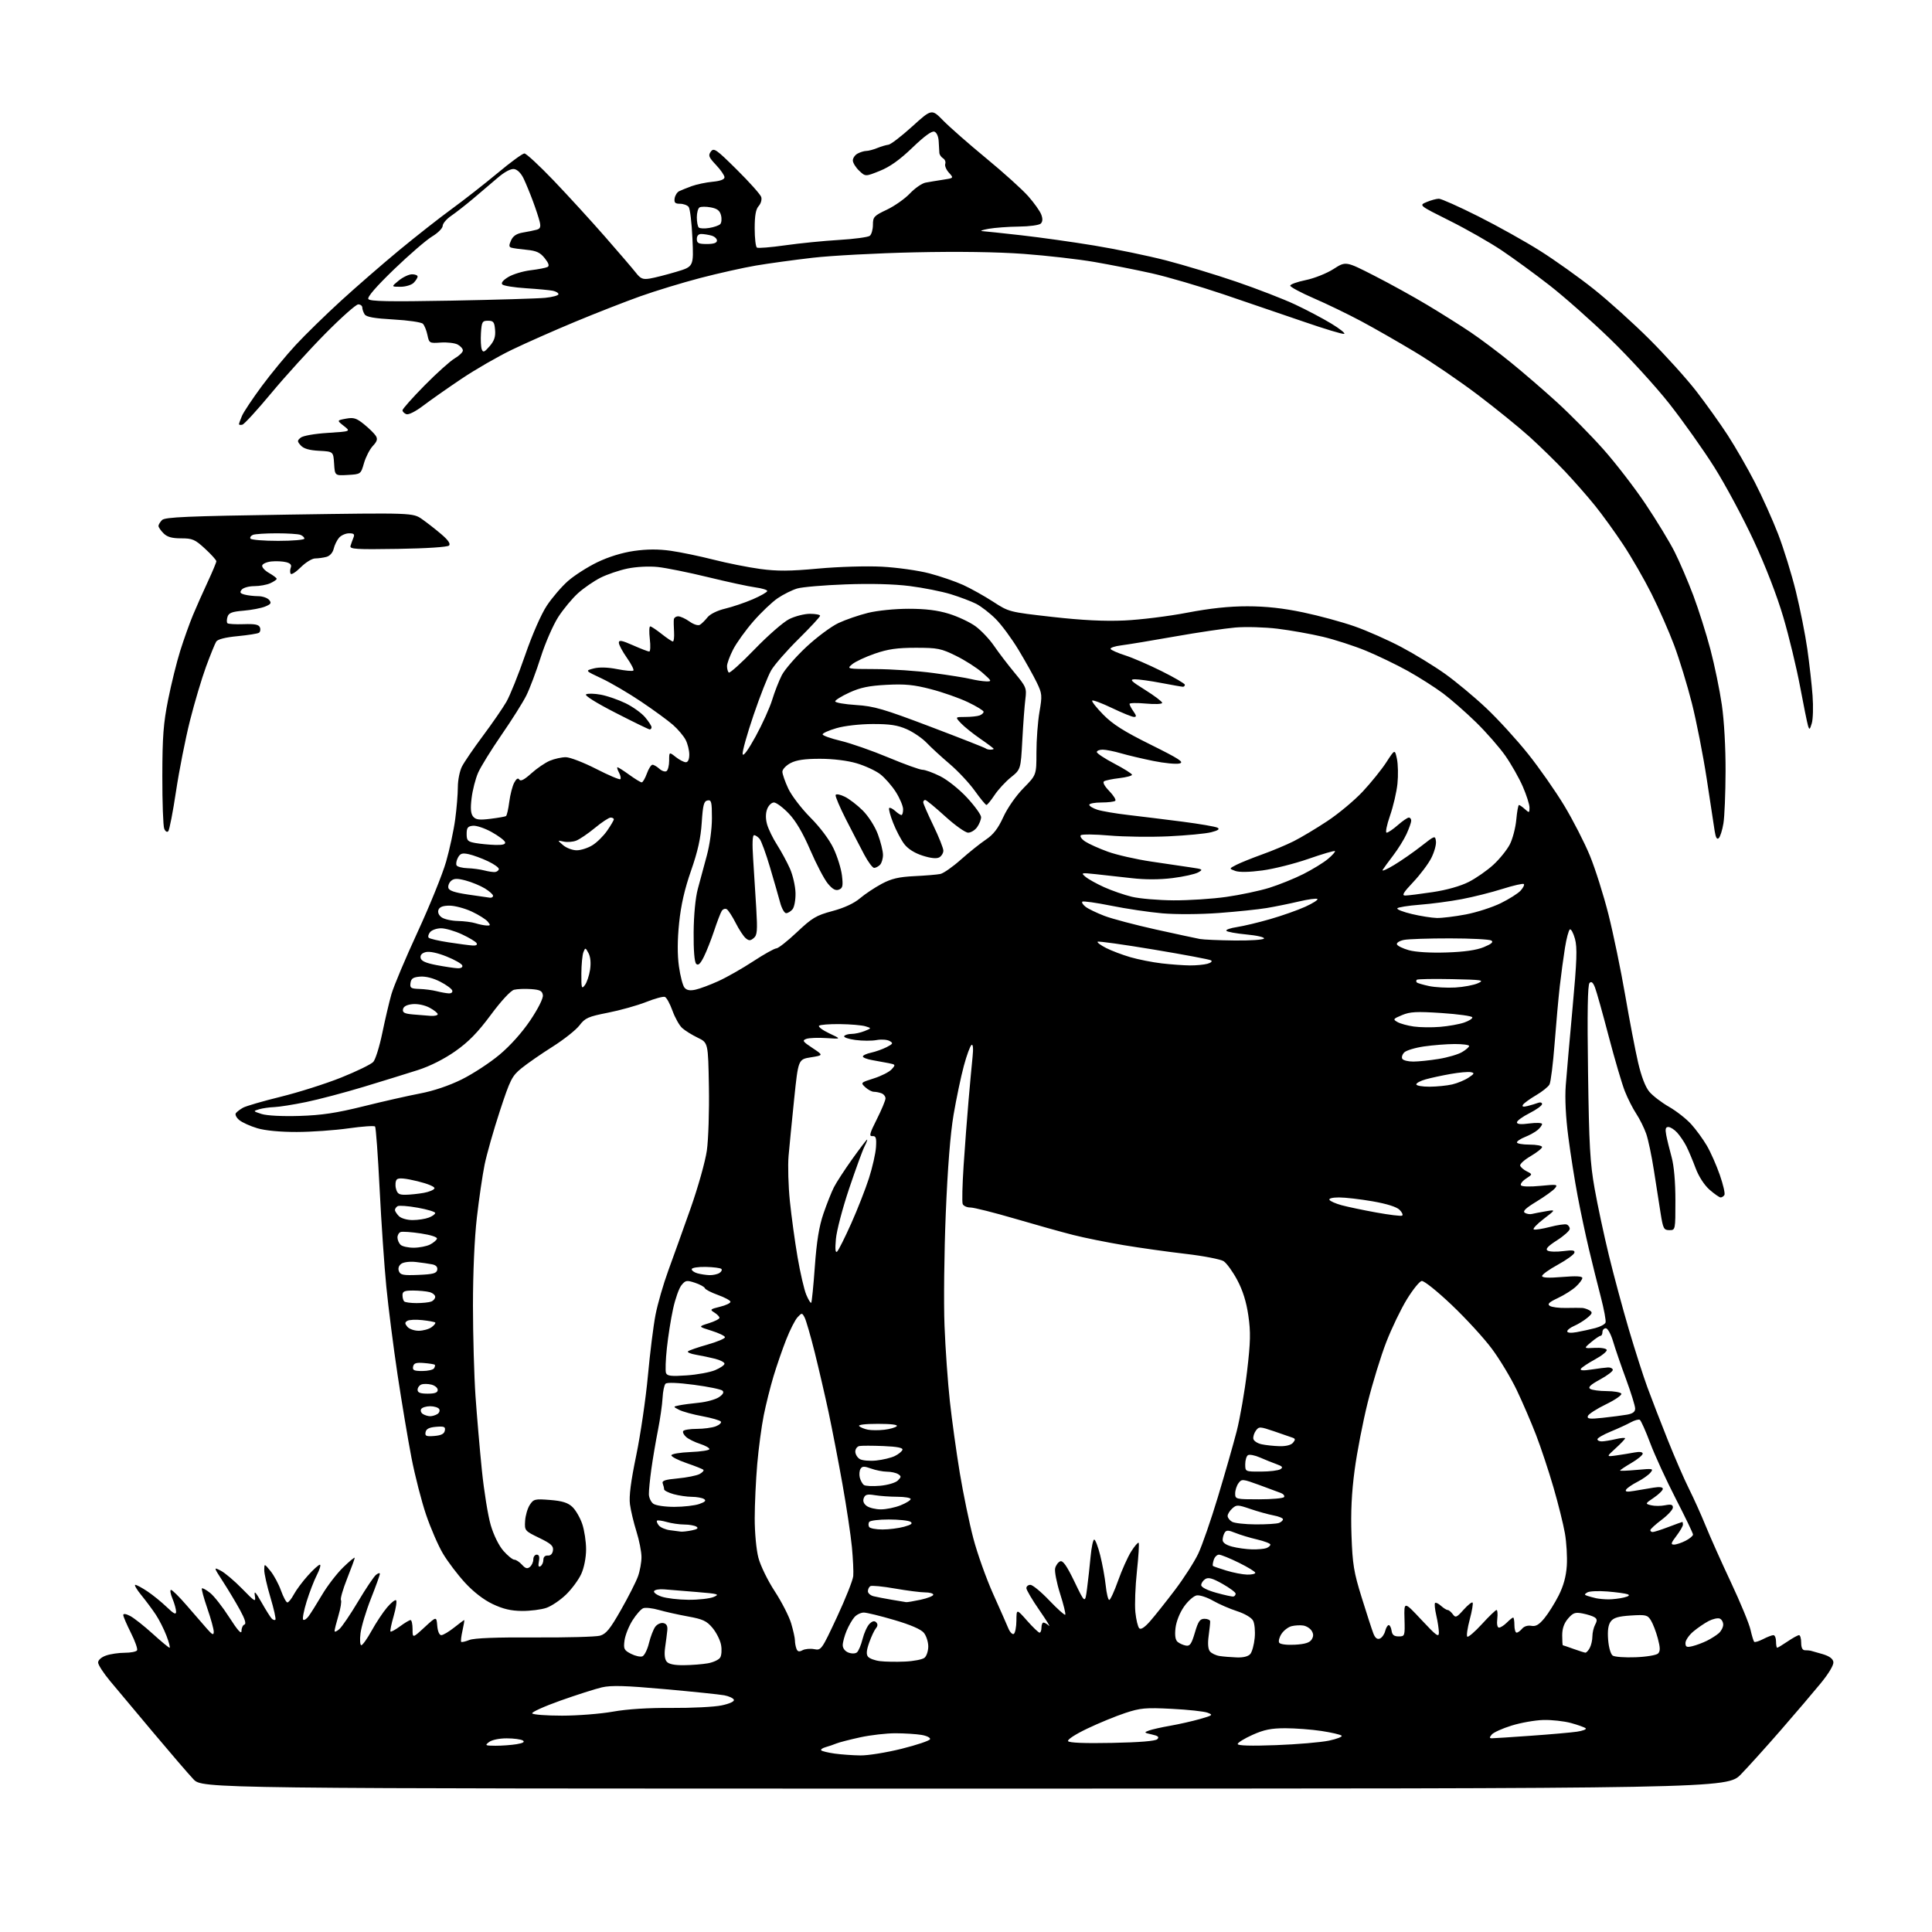 <?xml version="1.0" encoding="UTF-8" standalone="no"?>
<svg 
  version="1.1" 
  xmlns="http://www.w3.org/2000/svg" 
  xmlns:xlink="http://www.w3.org/1999/xlink" 
  xmlns:svg="http://www.w3.org/2000/svg"
  xmlns:rdf="http://www.w3.org/1999/02/22-rdf-syntax-ns#"
  xmlns:cc="http://creativecommons.org/ns#"
  xmlns:dc="http://purl.org/dc/elements/1.1/"
  viewBox="0 0 768 768"
  width="768"
  height="768"
>
<style>svg {background-color: white; }</style>"
<path stroke="none" fill="black" fill-rule="evenodd" d="M383.48,711.00C80.41,711.00 80.41,711.00 76.87,707.25C74.92,705.19 67.74,696.84 60.91,688.70C54.09,680.56 46.36,671.34 43.75,668.22C41.14,665.09 39.00,661.79 39.00,660.87C39.00,659.89 40.31,658.74 42.15,658.10C43.88,657.49 47.23,657.00 49.59,657.00C51.95,657.00 54.15,656.57 54.48,656.04C54.80,655.51 53.70,652.37 52.03,649.07C50.37,645.76 49.00,642.58 49.00,642.00C49.00,641.36 50.06,641.50 51.75,642.38C53.26,643.17 57.27,646.33 60.66,649.41C64.04,652.48 67.08,655.00 67.40,655.00C67.73,655.00 67.18,652.86 66.18,650.25C65.18,647.64 63.27,643.85 61.93,641.84C60.59,639.82 58.00,636.33 56.17,634.09C54.33,631.84 53.26,630.00 53.78,630.00C54.30,630.00 56.47,631.17 58.61,632.60C60.75,634.03 64.19,636.82 66.25,638.80C69.09,641.53 70.00,641.99 70.00,640.67C70.00,639.72 69.35,637.38 68.55,635.47C67.75,633.56 67.50,632.00 67.99,632.00C68.48,632.00 71.27,634.77 74.19,638.15C77.11,641.53 80.72,645.69 82.22,647.40C84.41,649.90 84.95,650.14 84.97,648.67C84.99,647.66 83.84,643.46 82.41,639.34C80.99,635.22 80.02,631.65 80.26,631.41C80.50,631.17 81.96,631.97 83.51,633.19C85.06,634.40 88.50,638.80 91.16,642.95C94.47,648.11 96.00,649.81 96.00,648.33C96.00,647.14 96.53,645.99 97.18,645.77C97.96,645.51 97.35,643.54 95.37,639.94C93.73,636.95 90.69,631.88 88.62,628.69C84.86,622.88 84.86,622.88 87.81,624.40C89.43,625.24 93.23,628.46 96.26,631.56C101.40,636.83 101.73,637.01 101.31,634.35C100.95,632.13 101.54,632.71 103.98,637.00C105.69,640.02 107.52,642.92 108.03,643.43C108.55,643.95 109.20,644.14 109.48,643.85C109.76,643.57 108.87,639.58 107.50,634.99C106.12,630.40 105.02,625.49 105.04,624.07C105.07,621.50 105.07,621.50 107.52,624.50C108.87,626.15 110.75,629.64 111.69,632.25C112.63,634.86 113.78,637.00 114.24,637.00C114.71,637.00 115.86,635.57 116.80,633.82C117.73,632.07 120.24,628.70 122.38,626.32C124.51,623.94 126.66,622.00 127.15,622.00C127.64,622.00 127.11,623.83 125.97,626.06C124.83,628.29 122.99,633.06 121.88,636.66C120.77,640.25 120.15,643.49 120.51,643.85C120.87,644.20 121.84,643.60 122.66,642.50C123.48,641.40 125.88,637.58 128.00,634.00C130.11,630.42 133.90,625.49 136.42,623.04C138.94,620.59 141.00,618.89 141.00,619.27C141.00,619.64 139.64,623.37 137.98,627.54C136.32,631.72 135.22,635.55 135.53,636.05C135.84,636.55 135.40,639.30 134.55,642.16C133.70,645.02 133.00,647.80 133.00,648.34C133.00,648.87 133.87,648.52 134.93,647.56C136.00,646.60 139.35,641.65 142.38,636.57C145.41,631.49 148.59,626.75 149.45,626.04C150.30,625.34 151.00,625.15 151.00,625.63C151.00,626.12 149.40,630.56 147.44,635.51C145.49,640.45 143.63,646.64 143.31,649.25C142.98,651.86 143.13,654.00 143.63,654.00C144.13,654.00 145.97,651.41 147.72,648.25C149.46,645.09 152.22,640.92 153.85,639.00C155.47,637.08 157.10,635.79 157.46,636.14C157.82,636.50 157.38,639.34 156.47,642.47C155.56,645.59 155.00,648.33 155.23,648.56C155.46,648.79 157.16,647.86 159.02,646.49C160.87,645.12 162.75,644.00 163.19,644.00C163.64,644.00 164.00,645.63 164.00,647.63C164.00,651.25 164.00,651.25 168.75,646.88C173.50,642.50 173.50,642.50 173.81,646.25C174.00,648.50 174.64,650.00 175.42,650.00C176.14,650.00 178.42,648.65 180.50,647.00C182.58,645.35 184.39,644.00 184.53,644.00C184.67,644.00 184.37,645.86 183.86,648.13C183.35,650.40 183.11,652.44 183.33,652.66C183.54,652.88 185.02,652.54 186.61,651.91C188.52,651.16 197.28,650.82 212.50,650.91C225.15,650.98 236.85,650.67 238.50,650.21C240.93,649.53 242.51,647.59 246.86,639.93C249.81,634.75 252.85,628.76 253.61,626.62C254.38,624.49 255.00,621.05 255.00,618.96C255.00,616.88 254.11,612.33 253.01,608.84C251.92,605.35 250.75,600.48 250.42,598.00C250.00,594.86 250.75,588.96 252.92,578.50C254.62,570.25 256.70,556.08 257.54,547.00C258.37,537.92 259.74,526.97 260.58,522.65C261.42,518.33 263.69,510.45 265.63,505.15C267.57,499.84 271.57,488.70 274.51,480.38C277.45,472.05 280.36,461.73 280.98,457.38C281.60,453.05 281.97,441.62 281.80,432.00C281.50,414.50 281.50,414.50 277.35,412.50C275.07,411.40 272.29,409.67 271.17,408.65C270.05,407.64 268.32,404.55 267.32,401.78C266.33,399.01 264.97,396.54 264.31,396.29C263.64,396.03 260.26,396.95 256.80,398.33C253.33,399.70 246.53,401.61 241.69,402.56C233.82,404.11 232.60,404.65 230.35,407.60C228.97,409.42 224.16,413.23 219.67,416.07C215.18,418.90 209.63,422.75 207.35,424.60C203.51,427.71 202.84,429.04 198.67,441.74C196.19,449.31 193.47,458.88 192.63,463.00C191.80,467.12 190.41,476.57 189.56,484.00C188.61,492.20 188.01,505.93 188.01,519.00C188.02,530.83 188.47,547.02 189.02,555.00C189.58,562.98 190.72,576.25 191.56,584.50C192.40,592.75 193.98,602.54 195.07,606.25C196.25,610.26 198.30,614.42 200.13,616.50C201.82,618.42 203.77,620.00 204.45,620.00C205.13,620.00 206.50,620.90 207.50,622.00C208.88,623.52 209.62,623.73 210.65,622.87C211.39,622.26 212.00,620.91 212.00,619.88C212.00,618.84 212.61,618.00 213.36,618.00C214.29,618.00 214.56,618.83 214.22,620.65C213.87,622.48 214.06,623.08 214.86,622.59C215.48,622.20 216.00,621.06 216.00,620.05C216.00,618.92 216.67,618.28 217.75,618.36C218.84,618.45 219.62,617.68 219.81,616.32C220.07,614.53 219.06,613.62 214.31,611.32C208.60,608.55 208.50,608.43 208.74,604.59C208.87,602.44 209.71,599.57 210.60,598.21C212.11,595.90 212.63,595.78 218.68,596.26C223.51,596.65 225.74,597.34 227.52,599.02C228.83,600.25 230.60,603.30 231.45,605.80C232.30,608.31 232.99,612.86 232.98,615.93C232.97,619.22 232.18,623.21 231.06,625.67C230.02,627.96 227.30,631.65 225.02,633.86C222.74,636.07 219.22,638.46 217.19,639.15C215.16,639.85 210.80,640.40 207.50,640.38C203.11,640.34 199.97,639.60 195.82,637.63C192.23,635.92 188.19,632.79 184.82,629.12C181.89,625.93 177.97,620.75 176.10,617.61C174.23,614.48 171.22,607.54 169.40,602.20C167.58,596.87 164.96,586.65 163.57,579.50C162.19,572.35 159.70,557.50 158.04,546.50C156.39,535.50 154.38,519.75 153.57,511.50C152.76,503.25 151.56,485.70 150.90,472.50C150.24,459.30 149.43,448.19 149.10,447.81C148.77,447.43 144.00,447.76 138.50,448.54C133.00,449.32 123.74,449.97 117.93,449.98C111.36,449.99 105.44,449.43 102.28,448.49C99.49,447.66 96.26,446.20 95.11,445.24C93.95,444.28 93.35,443.05 93.76,442.50C94.17,441.95 95.46,440.97 96.63,440.32C97.80,439.67 104.54,437.71 111.61,435.97C118.68,434.23 129.49,430.80 135.63,428.34C141.78,425.88 147.52,423.08 148.39,422.12C149.26,421.16 150.87,415.99 151.97,410.63C153.08,405.26 154.71,398.32 155.60,395.19C156.50,392.06 161.17,380.95 166.00,370.50C170.82,360.05 175.93,347.45 177.34,342.50C178.75,337.55 180.38,329.98 180.95,325.68C181.53,321.38 182.00,315.62 182.00,312.88C182.00,310.14 182.74,306.46 183.64,304.70C184.54,302.94 188.29,297.45 191.98,292.50C195.67,287.55 199.86,281.48 201.29,279.00C202.72,276.52 206.07,268.20 208.73,260.49C211.60,252.18 215.12,244.15 217.38,240.74C219.48,237.58 223.26,233.18 225.78,230.96C228.30,228.75 233.54,225.39 237.43,223.51C241.88,221.36 247.28,219.69 252.00,219.01C257.20,218.27 261.71,218.25 266.66,218.95C270.59,219.51 278.24,221.10 283.65,222.48C289.07,223.86 297.40,225.52 302.17,226.17C309.00,227.09 313.93,227.06 325.27,226.02C333.40,225.28 344.44,224.95 350.60,225.27C356.59,225.59 365.06,226.78 369.41,227.92C373.76,229.06 379.84,231.15 382.91,232.55C385.98,233.96 391.33,236.95 394.79,239.19C401.04,243.26 401.16,243.29 418.29,245.23C430.18,246.57 439.05,247.01 447.00,246.65C453.32,246.36 464.52,244.98 471.88,243.56C481.06,241.81 488.61,241.00 495.88,241.01C503.23,241.01 510.04,241.76 518.00,243.43C524.33,244.75 533.55,247.26 538.50,249.00C543.45,250.74 551.77,254.42 557.00,257.19C562.23,259.95 570.06,264.75 574.42,267.85C578.77,270.96 586.13,277.08 590.78,281.47C595.43,285.85 602.89,294.01 607.36,299.60C611.84,305.19 618.34,314.49 621.82,320.26C625.30,326.04 629.88,334.98 632.00,340.13C634.12,345.29 637.45,355.80 639.39,363.50C641.33,371.20 644.31,385.60 646.02,395.50C647.72,405.40 650.03,417.45 651.15,422.28C652.46,427.94 654.06,432.10 655.64,433.99C657.00,435.60 660.51,438.29 663.45,439.97C666.39,441.65 670.36,444.77 672.28,446.89C674.20,449.01 676.99,452.84 678.49,455.40C679.99,457.95 682.31,463.20 683.65,467.05C684.99,470.90 685.82,474.49 685.48,475.03C685.15,475.56 684.47,476.00 683.98,476.00C683.48,476.00 681.50,474.62 679.58,472.94C677.48,471.09 675.28,467.69 674.03,464.36C672.90,461.32 671.25,457.41 670.37,455.67C669.49,453.93 667.84,451.49 666.71,450.25C665.58,449.01 664.00,448.00 663.19,448.00C662.09,448.00 661.89,448.79 662.36,451.25C662.70,453.04 663.66,456.96 664.49,459.97C665.44,463.42 666.00,469.78 666.00,477.22C666.00,489.00 666.00,489.00 663.59,489.00C661.39,489.00 661.09,488.42 660.11,482.25C659.52,478.54 658.32,470.85 657.44,465.16C656.56,459.47 655.19,452.94 654.38,450.66C653.58,448.37 651.81,444.81 650.45,442.75C649.08,440.69 647.03,436.64 645.89,433.75C644.75,430.86 641.87,421.07 639.49,412.00C637.12,402.93 634.67,394.19 634.05,392.59C633.25,390.52 632.62,389.98 631.86,390.74C631.12,391.48 630.93,402.48 631.27,426.16C631.68,455.38 632.07,462.29 633.89,472.50C635.06,479.10 637.61,491.02 639.55,499.00C641.49,506.98 645.07,520.25 647.50,528.50C649.94,536.75 653.25,547.10 654.87,551.50C656.48,555.90 660.11,565.26 662.92,572.31C665.73,579.35 669.54,588.13 671.39,591.81C673.24,595.49 676.22,602.10 678.01,606.50C679.79,610.90 684.32,621.02 688.07,629.00C691.82,636.98 695.32,645.45 695.85,647.83C696.39,650.21 697.05,652.38 697.32,652.65C697.59,652.92 699.18,652.44 700.86,651.57C702.53,650.71 704.37,650.00 704.95,650.00C705.53,650.00 706.00,651.12 706.00,652.50C706.00,653.88 706.21,655.00 706.46,655.00C706.71,655.00 708.57,653.88 710.60,652.50C712.62,651.12 714.67,650.00 715.14,650.00C715.61,650.00 716.00,651.35 716.00,653.00C716.00,655.00 716.50,656.00 717.50,656.00C718.33,656.00 719.34,656.08 719.75,656.18C720.16,656.28 722.30,656.89 724.50,657.53C727.19,658.33 728.60,659.35 728.80,660.67C728.97,661.86 726.99,665.20 723.74,669.16C720.80,672.75 713.73,681.05 708.03,687.60C702.34,694.14 695.18,702.09 692.12,705.25C686.56,711.00 686.56,711.00 383.48,711.00zM342.00,697.81C345.02,697.86 352.42,696.66 358.43,695.16C364.44,693.66 369.52,691.95 369.71,691.36C369.91,690.76 368.37,689.99 366.29,689.65C364.20,689.30 359.57,689.01 356.00,689.00C352.43,688.99 346.12,689.71 342.00,690.60C337.88,691.50 333.60,692.60 332.50,693.05C331.40,693.51 329.45,694.17 328.17,694.53C326.90,694.89 326.13,695.46 326.47,695.80C326.81,696.14 329.20,696.71 331.79,697.08C334.38,697.44 338.98,697.77 342.00,697.81zM197.00,693.96C199.47,693.97 203.22,693.69 205.33,693.35C207.93,692.92 208.73,692.44 207.83,691.87C207.10,691.41 204.22,691.02 201.44,691.02C198.52,691.01 195.56,691.62 194.44,692.47C192.64,693.83 192.83,693.94 197.00,693.96zM507.25,693.72C515.64,693.41 525.11,692.60 528.30,691.93C531.49,691.25 533.74,690.36 533.30,689.95C532.86,689.53 529.26,688.69 525.31,688.09C521.35,687.49 514.88,687.00 510.93,687.00C505.32,687.00 502.46,687.58 497.88,689.64C494.64,691.09 492.00,692.73 492.00,693.28C492.00,693.94 497.30,694.09 507.25,693.72zM442.06,692.83C452.99,692.62 459.31,692.10 460.05,691.35C460.91,690.49 460.37,690.02 457.85,689.47C454.78,688.79 454.68,688.66 456.69,687.92C457.89,687.48 461.72,686.61 465.19,686.01C468.66,685.40 473.98,684.20 477.00,683.34C482.12,681.87 482.33,681.70 480.00,680.82C478.62,680.30 472.23,679.61 465.80,679.29C455.39,678.76 453.34,678.95 447.30,680.94C443.56,682.18 436.77,684.96 432.22,687.14C427.44,689.42 424.21,691.53 424.58,692.13C424.99,692.80 431.14,693.05 442.06,692.83zM593.13,690.99C593.88,690.99 600.80,690.54 608.50,689.99C616.20,689.45 624.45,688.72 626.83,688.38C629.20,688.03 630.78,687.42 630.33,687.02C629.87,686.62 627.25,685.68 624.50,684.93C621.75,684.18 616.80,683.63 613.50,683.72C610.20,683.81 604.52,684.81 600.87,685.95C597.22,687.08 593.68,688.68 593.00,689.50C592.00,690.71 592.02,691.00 593.13,690.99zM223.43,682.00C229.65,682.00 238.73,681.28 243.62,680.41C249.32,679.39 257.69,678.86 267.00,678.93C274.98,678.98 283.89,678.54 286.81,677.93C289.96,677.28 291.96,676.37 291.73,675.70C291.52,675.07 289.81,674.27 287.93,673.91C286.04,673.56 275.39,672.46 264.26,671.46C248.48,670.05 242.98,669.89 239.26,670.75C236.64,671.36 229.21,673.74 222.75,676.03C216.29,678.33 211.26,680.61 211.56,681.10C211.87,681.60 217.21,682.00 223.43,682.00zM271.87,661.94C274.97,661.91 279.25,661.57 281.39,661.19C283.53,660.81 285.73,659.79 286.28,658.91C286.83,658.04 286.99,655.77 286.63,653.87C286.28,651.96 284.75,648.93 283.24,647.12C280.93,644.35 279.41,643.64 273.50,642.57C269.65,641.87 264.43,640.71 261.90,639.98C259.38,639.26 256.58,638.95 255.70,639.29C254.81,639.63 252.89,641.80 251.43,644.12C249.96,646.44 248.54,650.02 248.26,652.08C247.81,655.47 248.05,655.98 250.82,657.41C252.50,658.27 254.54,658.73 255.36,658.42C256.17,658.10 257.35,655.75 257.97,653.17C258.60,650.60 259.73,647.67 260.48,646.66C261.23,645.65 262.67,644.99 263.67,645.19C264.94,645.44 265.43,646.32 265.27,648.03C265.14,649.39 264.75,652.42 264.41,654.77C264.01,657.53 264.22,659.56 265.02,660.52C265.85,661.52 268.06,661.98 271.87,661.94zM359.76,660.50C363.20,660.35 366.69,659.67 367.51,658.99C368.33,658.31 369.00,656.29 369.00,654.49C369.00,652.69 368.21,650.25 367.25,649.07C366.12,647.68 361.97,645.88 355.50,643.98C350.00,642.36 344.56,641.03 343.40,641.02C342.25,641.01 340.58,641.80 339.69,642.79C338.80,643.77 337.38,646.23 336.54,648.25C335.69,650.28 335.00,652.86 335.00,654.00C335.00,655.22 335.92,656.41 337.25,656.92C338.54,657.41 339.99,657.38 340.64,656.85C341.27,656.35 342.28,653.96 342.88,651.55C343.49,649.13 344.73,646.41 345.63,645.51C346.75,644.39 347.60,644.20 348.29,644.89C348.99,645.59 348.95,646.36 348.17,647.29C347.54,648.05 346.34,650.61 345.51,652.98C344.41,656.10 344.29,657.64 345.07,658.59C345.67,659.30 347.81,660.09 349.83,660.33C351.85,660.58 356.32,660.66 359.76,660.50zM491.63,658.85C494.27,658.95 496.21,658.45 497.03,657.47C497.73,656.62 498.51,653.76 498.76,651.11C499.02,648.46 498.73,645.36 498.12,644.23C497.48,643.03 494.82,641.46 491.76,640.47C488.87,639.54 484.57,637.67 482.21,636.32C479.85,634.97 476.95,634.01 475.75,634.19C474.56,634.36 472.28,636.36 470.68,638.64C468.97,641.08 467.58,644.57 467.28,647.18C466.95,650.18 467.22,651.93 468.14,652.69C468.89,653.31 470.37,653.97 471.43,654.15C473.01,654.44 473.66,653.48 474.98,649.00C476.30,644.48 476.99,643.50 478.80,643.50C480.01,643.50 481.03,643.95 481.06,644.50C481.09,645.05 480.82,647.65 480.46,650.28C480.04,653.38 480.22,655.56 480.98,656.47C481.62,657.25 483.35,658.07 484.82,658.29C486.30,658.52 489.36,658.77 491.63,658.85zM650.21,658.78C654.44,658.62 658.45,657.95 659.10,657.30C660.02,656.38 660.00,655.02 659.01,651.30C658.31,648.66 657.07,645.44 656.27,644.14C654.93,641.97 654.29,641.81 648.28,642.19C643.31,642.51 641.41,643.07 640.30,644.56C639.30,645.89 638.97,648.16 639.26,651.84C639.50,654.91 640.28,657.59 641.09,658.13C641.87,658.65 645.97,658.95 650.21,658.78zM319.02,655.99C320.02,655.46 322.11,655.27 323.67,655.57C326.44,656.11 326.62,655.86 332.71,642.81C336.12,635.49 339.03,628.15 339.18,626.50C339.33,624.85 339.09,619.67 338.65,615.00C338.20,610.33 336.52,599.08 334.90,590.00C333.28,580.92 330.80,568.10 329.40,561.50C327.99,554.90 325.49,544.13 323.86,537.57C322.22,531.01 320.41,524.77 319.84,523.70C318.82,521.80 318.76,521.80 317.04,523.63C316.07,524.66 314.04,528.65 312.53,532.50C311.01,536.35 308.74,542.93 307.48,547.11C306.22,551.30 304.47,558.27 303.60,562.61C302.73,566.95 301.56,575.67 301.01,582.00C300.47,588.33 300.01,598.02 300.01,603.54C300.00,609.16 300.64,616.06 301.47,619.21C302.28,622.34 305.16,628.25 307.96,632.54C310.73,636.78 313.67,642.53 314.50,645.31C315.32,648.09 316.00,651.14 316.00,652.10C316.00,653.05 316.27,654.54 316.60,655.40C317.05,656.57 317.66,656.72 319.02,655.99zM630.21,656.96C630.61,656.98 631.40,656.13 631.96,655.07C632.53,654.00 633.00,651.95 633.00,650.50C633.00,649.05 633.50,646.94 634.10,645.81C634.95,644.22 634.89,643.55 633.85,642.89C633.11,642.42 630.96,641.73 629.07,641.37C626.15,640.81 625.30,641.11 623.32,643.41C621.74,645.25 621.00,647.37 621.00,650.06C621.00,652.23 621.11,654.01 621.25,654.02C621.39,654.02 623.30,654.68 625.50,655.47C627.70,656.26 629.82,656.93 630.21,656.96zM672.75,654.38C674.26,654.02 676.85,653.05 678.50,652.24C680.15,651.42 682.29,650.07 683.25,649.22C684.21,648.38 685.00,646.85 685.00,645.81C685.00,644.78 684.37,643.69 683.59,643.40C682.81,643.10 680.84,643.55 679.21,644.39C677.58,645.24 674.84,647.11 673.12,648.55C671.40,650.00 670.00,652.05 670.00,653.11C670.00,654.71 670.47,654.92 672.75,654.38zM514.73,653.80C518.71,653.58 520.60,653.00 521.39,651.75C522.19,650.48 522.19,649.52 521.39,648.25C520.79,647.29 519.28,646.35 518.05,646.17C516.81,645.98 514.72,646.10 513.41,646.43C512.10,646.76 510.31,648.13 509.43,649.47C508.55,650.81 508.13,652.40 508.50,653.00C508.90,653.64 511.48,653.97 514.73,653.80zM548.48,651.37C549.32,651.05 550.29,649.70 550.62,648.39C550.95,647.08 551.59,646.00 552.04,646.00C552.49,646.00 553.00,647.01 553.18,648.25C553.41,649.90 554.17,650.50 556.00,650.50C558.45,650.50 558.50,650.35 558.31,643.50C558.11,636.50 558.11,636.50 565.06,643.93C571.01,650.30 572.00,651.02 571.98,648.93C571.96,647.59 571.50,644.53 570.94,642.12C570.39,639.71 570.17,637.50 570.46,637.21C570.75,636.92 571.81,637.43 572.82,638.34C573.83,639.25 575.02,640.00 575.47,640.00C575.91,640.00 576.83,640.75 577.50,641.67C578.60,643.18 579.03,643.00 581.78,639.92C583.46,638.04 585.08,636.74 585.37,637.04C585.66,637.33 585.16,640.35 584.25,643.75C583.34,647.15 582.89,650.23 583.26,650.59C583.62,650.95 586.23,648.72 589.06,645.63C591.89,642.53 594.52,640.00 594.90,640.00C595.28,640.00 595.41,641.58 595.19,643.50C594.94,645.64 595.21,647.00 595.89,647.00C596.50,647.00 597.90,646.10 599.00,645.00C600.10,643.90 601.23,643.00 601.50,643.00C601.77,643.00 602.00,644.35 602.00,646.00C602.00,647.65 602.39,649.00 602.88,649.00C603.36,649.00 604.35,648.29 605.07,647.42C605.84,646.49 607.34,646.02 608.73,646.29C610.49,646.62 611.78,645.88 613.91,643.29C615.47,641.40 618.03,637.32 619.59,634.24C621.53,630.39 622.55,626.65 622.83,622.37C623.05,618.93 622.71,613.15 622.08,609.53C621.45,605.91 619.40,597.68 617.52,591.23C615.65,584.78 612.53,575.40 610.60,570.39C608.67,565.39 605.21,557.36 602.92,552.56C600.62,547.76 596.19,540.39 593.05,536.17C589.92,531.95 582.71,524.09 577.03,518.70C571.16,513.14 566.03,509.04 565.13,509.21C564.25,509.38 561.61,512.66 559.25,516.51C556.89,520.35 553.21,527.99 551.07,533.50C548.93,539.00 545.61,549.80 543.69,557.50C541.77,565.20 539.43,577.28 538.49,584.34C537.29,593.29 536.91,601.16 537.24,610.34C537.65,621.85 538.15,624.94 541.28,635.00C543.25,641.33 545.32,647.73 545.90,649.23C546.60,651.09 547.43,651.77 548.48,651.37zM403.00,649.50C403.55,649.16 404.02,646.77 404.04,644.19C404.08,639.50 404.08,639.50 408.29,644.26C410.60,646.88 412.84,649.01 413.25,649.01C413.66,649.00 414.00,648.10 414.00,647.00C414.00,645.90 414.36,645.00 414.80,645.00C415.24,645.00 416.21,645.56 416.96,646.25C417.71,646.94 416.00,644.15 413.16,640.06C410.32,635.96 408.00,632.02 408.00,631.31C408.00,630.59 408.72,630.00 409.60,630.00C410.48,630.00 413.85,632.78 417.09,636.18C420.33,639.57 423.19,642.14 423.45,641.88C423.71,641.62 422.79,637.85 421.40,633.50C420.02,629.14 419.14,624.60 419.44,623.40C419.74,622.20 420.65,620.96 421.46,620.65C422.54,620.24 424.07,622.43 427.14,628.79C431.33,637.50 431.33,637.50 432.12,631.50C432.55,628.20 433.19,622.46 433.53,618.75C433.88,615.04 434.52,612.00 434.97,612.00C435.41,612.00 436.49,614.81 437.35,618.25C438.22,621.69 439.20,627.09 439.54,630.25C439.87,633.41 440.50,636.00 440.94,636.00C441.38,636.00 442.97,632.55 444.46,628.34C445.96,624.12 448.30,618.90 449.66,616.74C451.03,614.58 452.36,613.03 452.63,613.29C452.89,613.56 452.58,618.66 451.94,624.63C451.30,630.60 451.02,637.92 451.33,640.89C451.63,643.86 452.33,646.73 452.87,647.27C453.51,647.91 455.00,646.94 457.17,644.47C459.00,642.39 463.43,636.82 467.02,632.09C470.60,627.37 474.79,620.85 476.32,617.61C477.86,614.36 481.37,604.24 484.12,595.11C486.88,585.97 490.24,574.23 491.59,569.00C492.93,563.77 494.79,553.07 495.72,545.21C497.11,533.37 497.20,529.55 496.23,522.91C495.44,517.47 494.02,512.94 491.83,508.84C490.06,505.51 487.63,502.15 486.43,501.36C485.23,500.58 478.46,499.26 471.38,498.44C464.29,497.62 453.17,496.06 446.66,494.97C440.14,493.88 431.14,492.07 426.66,490.93C422.17,489.80 411.70,486.87 403.40,484.43C395.09,482.00 387.15,480.00 385.75,480.00C384.36,480.00 382.97,479.37 382.68,478.60C382.38,477.83 382.55,470.97 383.05,463.35C383.56,455.73 384.43,444.10 385.01,437.50C385.58,430.90 386.30,423.09 386.61,420.14C386.96,416.78 386.81,415.00 386.20,415.38C385.66,415.71 384.28,419.47 383.13,423.74C381.98,428.01 380.16,436.70 379.07,443.06C377.78,450.63 376.70,464.27 375.95,482.56C375.32,497.93 375.10,517.92 375.46,527.00C375.81,536.08 376.77,549.58 377.58,557.00C378.39,564.42 380.17,577.25 381.53,585.50C382.90,593.75 385.32,605.45 386.91,611.50C388.50,617.55 392.03,627.45 394.74,633.50C397.46,639.55 400.20,645.76 400.84,647.31C401.48,648.85 402.46,649.84 403.00,649.50zM360.20,636.88C360.59,636.95 363.17,636.51 365.95,635.92C368.73,635.32 371.00,634.42 371.00,633.92C371.00,633.41 369.54,633.00 367.75,633.00C365.96,633.00 360.55,632.30 355.72,631.46C350.89,630.61 346.50,630.19 345.97,630.52C345.44,630.85 345.00,631.76 345.00,632.54C345.00,633.32 346.02,634.22 347.26,634.53C348.51,634.84 351.77,635.47 354.51,635.93C357.26,636.39 359.82,636.82 360.20,636.88zM273.68,635.94C277.64,635.97 282.14,635.47 283.68,634.82C286.23,633.75 285.59,633.56 277.00,632.85C271.77,632.42 265.93,631.94 264.00,631.79C262.07,631.63 260.27,631.95 260.00,632.50C259.73,633.05 261.07,634.04 263.00,634.69C264.93,635.35 269.73,635.91 273.68,635.94zM639.50,635.77C641.15,635.76 643.85,635.44 645.50,635.04C647.51,634.55 648.00,634.12 647.00,633.74C646.17,633.43 642.56,632.93 638.97,632.64C635.37,632.35 631.78,632.52 630.99,633.00C629.75,633.77 629.75,633.96 631.03,634.39C631.84,634.66 633.40,635.08 634.50,635.33C635.60,635.57 637.85,635.77 639.50,635.77zM490.32,634.64C490.78,634.54 491.17,634.03 491.19,633.52C491.21,633.01 488.87,631.26 485.99,629.63C482.02,627.38 480.36,626.92 479.13,627.69C478.23,628.26 477.50,629.34 477.50,630.10C477.50,630.95 479.86,632.15 483.50,633.16C486.80,634.08 489.87,634.75 490.32,634.64zM495.75,625.93C497.54,625.97 499.00,625.65 499.00,625.21C499.00,624.78 496.07,622.98 492.48,621.21C488.90,619.45 485.33,618.00 484.55,618.00C483.77,618.00 482.84,618.93 482.48,620.08C482.11,621.22 481.97,622.30 482.16,622.48C482.35,622.66 484.75,623.49 487.50,624.33C490.25,625.17 493.96,625.89 495.75,625.93zM497.67,615.90C499.96,615.95 502.55,615.73 503.42,615.39C504.29,615.06 505.00,614.43 505.00,613.99C505.00,613.56 502.64,612.65 499.75,611.97C496.86,611.30 492.96,610.12 491.07,609.35C488.32,608.23 487.49,608.20 486.84,609.23C486.39,609.93 486.02,611.24 486.02,612.15C486.01,613.22 487.32,614.15 489.75,614.80C491.81,615.35 495.38,615.84 497.67,615.90zM665.43,614.00C666.35,614.00 668.43,613.31 670.05,612.47C671.67,611.64 673.00,610.53 673.00,610.01C673.00,609.49 669.92,603.09 666.16,595.79C662.40,588.48 657.83,578.55 656.01,573.72C654.20,568.89 652.33,564.70 651.86,564.41C651.39,564.12 649.77,564.57 648.25,565.40C646.74,566.24 643.14,567.89 640.25,569.08C637.36,570.27 635.00,571.64 635.00,572.12C635.00,572.61 635.79,572.99 636.75,572.98C637.71,572.96 640.19,572.56 642.25,572.08C644.31,571.60 646.00,571.45 646.00,571.75C646.00,572.05 644.31,573.83 642.25,575.71C638.50,579.12 638.50,579.12 642.50,578.56C644.70,578.25 647.96,577.72 649.75,577.38C651.77,577.00 653.00,577.18 653.00,577.84C653.00,578.43 650.98,580.10 648.50,581.55C646.02,583.00 644.00,584.36 644.00,584.56C644.00,584.76 647.04,584.64 650.75,584.30C657.08,583.71 657.41,583.78 656.07,585.41C655.28,586.36 652.95,588.01 650.88,589.06C648.82,590.11 646.81,591.50 646.41,592.14C645.88,593.00 646.74,593.14 649.59,592.65C651.74,592.29 655.19,591.71 657.25,591.37C659.68,590.97 661.00,591.13 661.00,591.84C661.00,592.44 659.40,594.01 657.45,595.34C653.91,597.74 653.91,597.76 656.35,598.37C657.70,598.71 660.20,598.71 661.90,598.37C664.27,597.90 665.00,598.11 665.00,599.26C665.00,600.09 662.99,602.28 660.53,604.13C658.07,605.98 656.05,607.84 656.03,608.25C656.01,608.66 656.45,609.00 656.99,609.00C657.53,609.00 660.35,608.10 663.24,607.00C666.13,605.90 668.61,605.00 668.75,605.00C668.89,605.00 669.00,605.48 669.00,606.07C669.00,606.65 667.82,608.68 666.38,610.57C664.23,613.39 664.06,614.00 665.43,614.00zM270.62,608.84C271.24,608.93 273.19,608.71 274.96,608.36C277.21,607.91 277.77,607.47 276.83,606.87C276.10,606.41 273.92,606.02 271.99,606.02C270.06,606.01 266.94,605.56 265.06,605.02C263.17,604.48 261.43,604.24 261.17,604.49C260.92,604.75 261.26,605.61 261.93,606.42C262.60,607.22 264.58,608.06 266.32,608.28C268.07,608.50 270.01,608.75 270.62,608.84zM350.81,607.99C353.39,607.99 357.26,607.50 359.41,606.90C362.30,606.10 362.95,605.58 361.91,604.92C361.13,604.43 357.26,604.02 353.31,604.02C349.35,604.01 345.84,604.45 345.50,605.00C345.16,605.55 345.16,606.45 345.50,607.00C345.84,607.55 348.23,608.00 350.81,607.99zM499.17,605.97C503.39,605.99 507.55,605.73 508.42,605.39C509.29,605.06 510.00,604.40 510.00,603.94C510.00,603.47 508.31,602.78 506.25,602.40C504.19,602.01 500.06,600.87 497.08,599.85C492.03,598.12 491.54,598.10 489.83,599.65C488.82,600.56 488.00,601.89 488.00,602.61C488.00,603.32 488.79,604.36 489.75,604.92C490.71,605.48 494.95,605.95 499.17,605.97zM350.17,600.00C352.25,600.00 355.77,599.28 357.98,598.39C360.19,597.51 362.00,596.38 362.00,595.89C362.00,595.40 359.64,595.00 356.75,594.99C353.86,594.98 349.82,594.70 347.77,594.36C344.76,593.86 343.90,594.09 343.36,595.52C342.91,596.67 343.32,597.76 344.53,598.64C345.55,599.39 348.09,600.00 350.17,600.00zM268.04,599.00C271.70,599.00 276.16,598.49 277.95,597.87C280.32,597.04 280.83,596.51 279.85,595.88C279.11,595.41 276.93,595.02 275.00,595.01C273.07,595.00 269.81,594.52 267.75,593.95C265.69,593.37 264.00,592.51 264.00,592.03C264.00,591.56 263.75,590.52 263.45,589.73C263.02,588.61 264.33,588.16 269.44,587.69C273.04,587.35 276.93,586.57 278.08,585.96C279.23,585.34 279.91,584.58 279.60,584.27C279.29,583.95 276.27,582.75 272.90,581.60C269.53,580.44 266.82,579.05 266.88,578.50C266.94,577.95 270.36,577.37 274.49,577.21C278.62,577.05 282.00,576.52 282.00,576.04C282.00,575.55 280.31,574.61 278.25,573.95C276.19,573.29 273.72,572.07 272.77,571.24C271.82,570.41 271.29,569.34 271.58,568.87C271.88,568.39 274.31,568.00 276.99,568.00C279.68,568.00 283.05,567.55 284.50,567.00C285.94,566.45 286.87,565.60 286.57,565.12C286.27,564.63 282.98,563.67 279.26,562.98C275.54,562.30 271.38,561.16 270.00,560.45C267.50,559.17 267.50,559.17 270.00,558.65C271.38,558.36 274.92,557.89 277.88,557.60C280.83,557.30 284.37,556.33 285.73,555.44C287.37,554.37 287.88,553.48 287.23,552.83C286.68,552.28 281.57,551.23 275.87,550.48C269.46,549.64 265.14,549.47 264.56,550.05C264.04,550.56 263.51,553.12 263.38,555.74C263.24,558.36 262.42,564.10 261.55,568.50C260.68,572.90 259.49,579.88 258.92,584.00C258.35,588.12 257.91,592.62 257.94,594.00C257.98,595.38 258.76,597.06 259.69,597.75C260.65,598.46 264.28,599.00 268.04,599.00zM500.44,596.00C505.63,596.00 510.13,595.60 510.44,595.10C510.74,594.61 510.20,593.90 509.24,593.52C508.28,593.14 504.38,591.69 500.57,590.30C493.95,587.89 493.58,587.86 492.32,589.58C491.59,590.57 491.00,592.42 491.00,593.69C491.00,595.94 491.25,596.00 500.44,596.00zM349.91,590.61C352.93,590.33 356.02,589.41 356.91,588.52C358.31,587.11 358.32,586.82 357.00,585.98C356.18,585.46 354.18,585.02 352.57,585.02C350.96,585.01 348.12,584.45 346.27,583.78C343.53,582.79 342.74,582.81 342.07,583.89C341.62,584.62 341.49,586.18 341.78,587.36C342.08,588.54 342.81,589.86 343.41,590.30C344.01,590.74 346.93,590.88 349.91,590.61zM501.25,584.98C504.69,584.98 508.16,584.55 508.97,584.04C510.13,583.31 509.82,582.89 507.47,582.04C505.83,581.45 502.85,580.25 500.84,579.37C498.82,578.49 496.68,578.08 496.09,578.45C495.49,578.82 495.00,580.44 495.00,582.06C495.00,585.00 495.00,585.00 501.25,584.98zM348.27,580.58C350.89,580.31 354.24,579.51 355.70,578.79C357.16,578.08 358.52,576.97 358.73,576.33C359.00,575.52 356.68,575.06 351.17,574.83C346.80,574.65 342.50,574.65 341.61,574.82C340.72,575.00 340.00,575.99 340.00,577.02C340.00,578.06 340.79,579.39 341.75,579.98C342.71,580.58 345.65,580.84 348.27,580.58zM508.63,574.88C511.19,574.95 513.22,574.43 513.99,573.51C514.98,572.32 514.95,571.92 513.86,571.52C513.11,571.25 509.80,570.10 506.51,568.98C500.81,567.04 500.45,567.03 499.23,568.70C498.52,569.67 498.07,571.14 498.23,571.97C498.39,572.80 499.87,573.77 501.51,574.12C503.16,574.48 506.36,574.82 508.63,574.88zM172.66,570.82C175.41,570.59 176.58,569.99 176.83,568.68C177.12,567.15 176.59,566.92 173.34,567.18C170.59,567.41 169.42,568.01 169.17,569.32C168.88,570.85 169.41,571.08 172.66,570.82zM351.50,568.35C353.70,568.10 355.93,567.47 356.45,566.95C357.05,566.35 354.30,566.00 349.00,566.00C343.89,566.00 340.97,566.36 341.55,566.92C342.07,567.42 343.62,568.05 345.00,568.32C346.38,568.59 349.30,568.61 351.50,568.35zM637.12,563.60C640.63,563.23 644.96,562.66 646.75,562.35C649.04,561.95 650.00,561.23 650.00,559.93C650.00,558.91 648.38,553.68 646.40,548.29C644.41,542.91 642.09,536.14 641.23,533.25C640.36,530.32 639.08,528.00 638.34,528.00C637.60,528.00 637.00,528.67 637.00,529.50C637.00,530.33 636.66,531.00 636.25,531.00C635.84,531.01 634.15,532.14 632.50,533.53C629.50,536.04 629.50,536.04 633.93,535.80C636.36,535.66 638.51,536.02 638.70,536.60C638.89,537.18 636.80,538.88 634.06,540.37C631.31,541.87 628.77,543.56 628.42,544.12C628.00,544.82 629.38,544.91 632.64,544.40C635.31,543.99 638.27,543.62 639.21,543.58C640.15,543.53 641.01,543.95 641.12,544.50C641.23,545.05 638.95,546.79 636.05,548.37C632.20,550.47 631.15,551.48 632.14,552.11C632.89,552.58 635.84,552.98 638.69,552.98C641.55,552.99 644.16,553.45 644.50,553.99C644.83,554.54 642.08,556.45 638.39,558.24C634.69,560.03 631.45,562.13 631.20,562.89C630.82,564.03 631.90,564.16 637.12,563.60zM171.00,562.97C171.82,562.97 173.12,562.58 173.88,562.10C174.64,561.62 174.95,560.72 174.57,560.11C174.19,559.50 172.59,559.00 171.00,559.00C169.41,559.00 167.81,559.50 167.43,560.11C167.05,560.72 167.36,561.62 168.12,562.10C168.88,562.58 170.18,562.97 171.00,562.97zM170.00,554.00C172.87,554.00 174.00,553.58 174.00,552.52C174.00,551.70 172.88,550.76 171.50,550.41C170.13,550.07 168.33,550.04 167.50,550.36C166.68,550.68 166.00,551.63 166.00,552.47C166.00,553.59 167.07,554.00 170.00,554.00zM272.93,546.74C277.11,546.46 282.21,545.52 284.27,544.66C286.32,543.80 288.00,542.65 288.00,542.09C288.00,541.53 286.31,540.65 284.25,540.13C282.19,539.61 278.77,538.89 276.65,538.53C274.53,538.17 273.10,537.56 273.48,537.19C273.85,536.81 277.34,535.60 281.22,534.50C285.10,533.40 288.24,532.08 288.19,531.56C288.15,531.05 285.72,529.89 282.81,528.98C277.50,527.33 277.50,527.33 281.75,526.01C284.09,525.28 286.00,524.31 286.00,523.85C286.00,523.39 285.09,522.45 283.98,521.76C282.10,520.59 282.26,520.42 286.23,519.45C288.58,518.88 290.44,517.98 290.37,517.45C290.29,516.93 288.05,515.72 285.37,514.76C282.70,513.80 280.36,512.59 280.19,512.07C280.01,511.54 278.24,510.58 276.26,509.92C272.97,508.84 272.48,508.93 270.88,510.90C269.91,512.10 268.42,516.32 267.56,520.29C266.69,524.25 265.58,531.28 265.09,535.91C264.59,540.54 264.44,544.98 264.75,545.79C265.20,546.98 266.81,547.16 272.93,546.74zM167.87,545.00C170.08,545.00 172.18,544.52 172.54,543.93C172.90,543.35 173.04,542.70 172.84,542.51C172.64,542.31 170.70,542.00 168.53,541.82C165.40,541.57 164.50,541.87 164.21,543.25C163.92,544.69 164.57,545.00 167.87,545.00zM626.75,529.55C628.81,529.18 632.14,528.45 634.15,527.93C636.15,527.41 637.99,526.42 638.23,525.74C638.48,525.06 637.62,520.45 636.33,515.50C635.04,510.55 632.91,502.00 631.61,496.50C630.30,491.00 628.29,481.55 627.15,475.50C626.00,469.45 624.33,458.88 623.44,452.00C622.40,444.06 622.03,436.58 622.41,431.50C622.74,427.10 623.97,413.15 625.13,400.50C626.84,381.88 627.02,376.69 626.08,373.22C625.43,370.87 624.52,369.18 624.04,369.47C623.57,369.77 622.69,373.04 622.10,376.75C621.50,380.46 620.58,387.32 620.04,392.00C619.51,396.68 618.58,407.00 617.97,414.94C617.36,422.89 616.45,430.15 615.95,431.09C615.45,432.02 613.03,433.96 610.57,435.40C608.12,436.84 605.79,438.53 605.40,439.16C604.92,439.94 605.48,440.10 607.26,439.65C608.66,439.30 610.53,438.73 611.41,438.40C612.28,438.06 613.00,438.28 613.00,438.88C613.00,439.48 610.75,441.11 608.00,442.50C605.25,443.89 603.00,445.53 603.00,446.15C603.00,446.90 604.60,447.05 608.00,446.59C610.75,446.23 613.00,446.33 613.00,446.81C613.00,447.29 612.21,448.36 611.25,449.18C610.29,450.00 608.04,451.25 606.25,451.96C604.46,452.66 603.00,453.64 603.00,454.12C603.00,454.60 605.25,455.00 608.00,455.00C610.75,455.00 613.00,455.43 613.00,455.96C613.00,456.48 610.96,458.11 608.46,459.58C605.96,461.04 604.08,462.75 604.29,463.37C604.49,463.99 605.69,465.02 606.95,465.65C609.23,466.80 609.23,466.80 606.63,468.51C605.19,469.45 604.28,470.64 604.60,471.16C604.94,471.72 608.12,471.81 612.34,471.40C618.94,470.75 619.39,470.82 618.12,472.35C617.37,473.26 614.06,475.64 610.78,477.64C606.46,480.26 605.18,481.50 606.15,482.11C606.89,482.57 608.17,482.78 609.00,482.56C609.83,482.35 612.30,481.87 614.50,481.50C618.50,480.82 618.50,480.82 613.56,484.60C610.85,486.68 609.12,488.54 609.73,488.74C610.33,488.94 613.23,488.48 616.16,487.72C619.10,486.95 622.06,486.52 622.75,486.75C623.44,486.98 624.00,487.76 624.00,488.48C624.00,489.20 621.72,491.26 618.93,493.04C615.28,495.39 614.23,496.53 615.18,497.13C615.91,497.59 618.70,497.69 621.38,497.34C625.22,496.84 626.17,496.99 625.82,498.05C625.57,498.79 622.59,500.92 619.18,502.79C615.78,504.65 613.00,506.65 613.00,507.23C613.00,507.94 615.64,508.07 621.00,507.62C626.44,507.17 629.00,507.30 629.00,508.02C629.00,508.61 627.85,510.16 626.44,511.46C625.04,512.77 621.81,514.81 619.27,516.00C615.74,517.66 614.99,518.39 616.08,519.11C616.86,519.62 619.75,519.99 622.50,519.93C625.25,519.88 628.17,519.87 629.00,519.93C629.83,519.99 631.15,520.44 631.95,520.95C633.14,521.70 632.97,522.21 630.95,523.88C629.60,525.00 627.26,526.43 625.75,527.07C624.24,527.72 623.00,528.69 623.00,529.23C623.00,529.83 624.49,529.96 626.75,529.55zM166.43,529.00C168.18,529.00 170.49,528.36 171.56,527.58C172.62,526.80 173.27,525.96 173.00,525.71C172.72,525.47 170.40,525.04 167.84,524.77C165.28,524.49 162.61,524.62 161.91,525.06C160.87,525.70 160.88,526.15 161.94,527.42C162.66,528.29 164.68,529.00 166.43,529.00zM165.58,518.00C167.92,518.00 170.55,517.73 171.42,517.39C172.29,517.06 173.00,516.21 173.00,515.51C173.00,514.81 171.99,513.96 170.75,513.63C169.51,513.30 166.59,513.02 164.25,513.01C160.79,513.00 160.00,513.34 160.00,514.83C160.00,515.84 160.30,516.97 160.67,517.33C161.03,517.70 163.25,518.00 165.58,518.00zM322.47,517.87C322.71,517.62 323.36,511.14 323.91,503.46C324.64,493.39 325.59,487.54 327.33,482.44C328.66,478.56 330.54,473.83 331.50,471.94C332.46,470.05 335.74,465.01 338.78,460.75C341.83,456.49 344.49,453.00 344.69,453.00C344.89,453.00 344.42,454.24 343.65,455.75C342.88,457.26 340.13,464.80 337.54,472.50C334.95,480.20 332.58,489.20 332.29,492.50C331.92,496.63 332.07,498.19 332.79,497.50C333.36,496.95 335.87,491.93 338.37,486.35C340.87,480.76 344.04,472.66 345.43,468.35C346.81,464.03 348.07,458.48 348.22,456.00C348.45,452.28 348.20,451.52 346.80,451.63C345.38,451.74 345.68,450.60 348.55,444.91C350.45,441.14 352.00,437.41 352.00,436.63C352.00,435.85 351.29,434.94 350.42,434.61C349.55,434.27 348.18,434.00 347.38,434.00C346.57,434.00 345.04,433.18 343.96,432.18C342.05,430.40 342.12,430.33 347.35,428.68C350.29,427.75 353.47,426.14 354.42,425.09C356.07,423.27 356.02,423.17 353.32,422.63C351.77,422.32 348.81,421.78 346.75,421.42C344.69,421.07 343.00,420.41 343.00,419.97C343.00,419.52 344.46,418.84 346.25,418.46C348.04,418.07 350.81,417.09 352.42,416.27C355.02,414.93 355.15,414.66 353.59,413.79C352.62,413.25 350.31,413.09 348.45,413.44C346.59,413.79 342.81,413.78 340.05,413.41C337.29,413.05 335.28,412.35 335.58,411.87C335.88,411.39 337.19,411.00 338.49,411.00C339.80,411.00 342.14,410.49 343.68,409.86C346.50,408.72 346.50,408.72 344.00,407.96C342.62,407.54 338.09,407.15 333.92,407.10C329.75,407.04 325.99,407.34 325.58,407.75C325.17,408.16 327.00,409.52 329.66,410.78C334.50,413.05 334.50,413.05 328.50,412.66C325.20,412.44 321.61,412.58 320.53,412.97C318.80,413.59 319.10,414.04 322.96,416.59C327.36,419.50 327.36,419.50 322.34,420.30C317.33,421.10 317.33,421.10 315.70,436.80C314.81,445.44 313.81,455.65 313.47,459.50C313.14,463.35 313.37,471.45 313.99,477.50C314.61,483.54 315.98,493.55 317.04,499.73C318.10,505.91 319.65,512.62 320.49,514.64C321.34,516.66 322.22,518.11 322.47,517.87zM166.36,506.79C172.15,506.55 173.54,506.18 173.81,504.79C174.02,503.66 173.34,502.91 171.82,502.60C170.54,502.34 167.61,501.92 165.30,501.66C162.92,501.40 160.41,501.71 159.50,502.38C158.50,503.11 158.15,504.22 158.57,505.32C159.14,506.82 160.32,507.04 166.36,506.79zM282.00,506.89C283.38,506.93 285.16,506.55 285.97,506.04C286.78,505.53 287.13,504.80 286.76,504.42C286.38,504.05 283.59,503.68 280.57,503.62C277.54,503.55 275.02,503.95 274.97,504.50C274.92,505.05 275.92,505.79 277.19,506.15C278.46,506.51 280.62,506.84 282.00,506.89zM164.45,495.99C166.68,495.98 169.59,495.41 170.92,494.74C172.25,494.06 173.50,493.01 173.70,492.42C173.91,491.78 171.30,490.92 167.28,490.31C163.55,489.75 159.94,489.49 159.25,489.75C158.56,490.01 158.00,490.98 158.00,491.91C158.00,492.84 158.54,494.14 159.20,494.80C159.86,495.46 162.22,495.99 164.45,495.99zM164.01,485.00C166.13,485.00 169.02,484.56 170.43,484.02C171.85,483.49 173.00,482.66 173.00,482.18C173.00,481.71 169.87,480.76 166.04,480.08C162.21,479.39 158.61,479.12 158.04,479.48C157.47,479.83 157.00,480.51 157.00,480.99C157.00,481.47 157.71,482.56 158.57,483.43C159.46,484.31 161.83,485.00 164.01,485.00zM557.35,483.23C557.82,482.97 557.37,481.93 556.35,480.92C555.18,479.75 551.25,478.52 545.62,477.54C540.73,476.69 534.75,476.00 532.31,476.00C529.70,476.00 528.13,476.40 528.48,476.97C528.81,477.51 530.98,478.46 533.29,479.09C535.61,479.72 541.77,481.02 547.00,481.97C552.23,482.92 556.88,483.49 557.35,483.23zM161.27,474.94C163.05,474.91 166.26,474.57 168.42,474.19C170.57,473.81 172.50,473.00 172.70,472.39C172.92,471.75 170.07,470.56 165.93,469.55C161.08,468.37 158.46,468.14 157.77,468.83C157.21,469.39 157.04,471.01 157.39,472.43C157.92,474.54 158.61,474.99 161.27,474.94zM119.00,443.60C127.91,443.32 133.65,442.46 144.50,439.77C152.20,437.85 162.32,435.56 167.00,434.67C172.30,433.67 178.52,431.57 183.52,429.10C187.93,426.92 194.68,422.51 198.52,419.30C202.82,415.71 207.53,410.45 210.80,405.59C213.94,400.91 215.98,396.84 215.80,395.60C215.56,393.89 214.68,393.44 211.08,393.18C208.65,393.01 205.63,393.13 204.37,393.44C203.00,393.79 199.29,397.78 195.09,403.45C189.90,410.45 186.25,414.18 180.97,417.89C176.55,420.99 170.94,423.82 166.17,425.35C161.95,426.70 152.28,429.70 144.68,432.00C137.08,434.30 126.73,437.04 121.68,438.08C116.63,439.12 110.92,440.02 109.00,440.09C107.08,440.15 104.38,440.54 103.00,440.95C100.55,441.69 100.57,441.72 104.00,442.83C106.07,443.49 112.20,443.81 119.00,443.60zM568.25,431.98C571.14,431.96 575.20,431.56 577.27,431.08C579.35,430.59 582.27,429.38 583.77,428.38C586.12,426.82 586.24,426.52 584.67,426.20C583.66,425.99 580.06,426.31 576.67,426.91C573.28,427.51 568.81,428.47 566.75,429.05C564.69,429.62 563.00,430.52 563.00,431.05C563.00,431.57 565.36,431.99 568.25,431.98zM561.81,421.99C563.84,421.99 568.39,421.52 571.93,420.94C575.47,420.37 579.63,419.15 581.18,418.23C582.73,417.32 584.00,416.22 584.00,415.78C584.00,415.35 581.41,415.01 578.25,415.02C575.09,415.03 569.62,415.46 566.09,415.97C562.56,416.48 559.02,417.55 558.22,418.35C557.42,419.15 557.07,420.30 557.44,420.90C557.81,421.51 559.78,422.00 561.81,421.99zM572.50,408.19C575.80,407.92 580.08,407.15 582.00,406.49C583.92,405.84 585.40,404.89 585.27,404.40C585.14,403.90 579.66,403.14 573.10,402.70C563.11,402.04 560.53,402.17 557.33,403.52C553.76,405.01 553.64,405.20 555.50,406.27C556.60,406.91 559.52,407.71 562.00,408.06C564.48,408.41 569.20,408.47 572.50,408.19zM171.25,403.83C172.76,403.92 174.00,403.62 174.00,403.16C174.00,402.69 172.54,401.53 170.75,400.57C168.87,399.56 166.02,398.97 164.01,399.16C161.70,399.39 160.41,400.07 160.20,401.19C159.94,402.52 160.79,402.96 164.19,403.26C166.56,403.48 169.74,403.73 171.25,403.83zM178.33,394.88C179.37,394.95 180.00,394.46 179.78,393.75C179.57,393.06 177.40,391.47 174.95,390.22C172.21,388.81 169.16,388.04 167.00,388.22C164.24,388.44 163.43,388.97 163.18,390.75C162.90,392.73 163.32,393.01 166.68,393.12C168.78,393.18 171.85,393.58 173.50,394.00C175.15,394.42 177.32,394.82 178.33,394.88zM276.41,393.42C278.11,393.06 282.20,391.54 285.50,390.04C288.80,388.55 295.05,385.00 299.38,382.16C303.71,379.32 307.87,377.00 308.61,377.00C309.35,377.00 313.04,374.10 316.79,370.56C322.85,364.84 324.45,363.89 330.90,362.16C335.58,360.91 339.48,359.10 341.84,357.10C343.85,355.39 347.75,352.80 350.50,351.33C354.40,349.26 357.26,348.59 363.50,348.28C367.90,348.07 372.53,347.68 373.79,347.42C375.05,347.16 378.72,344.59 381.94,341.72C385.17,338.85 389.64,335.27 391.88,333.77C394.87,331.78 396.73,329.38 398.84,324.77C400.50,321.15 403.89,316.30 406.86,313.28C412.00,308.06 412.00,308.06 412.00,299.05C412.00,294.09 412.54,286.88 413.20,283.03C414.33,276.43 414.27,275.73 412.11,271.26C410.84,268.64 407.60,262.84 404.91,258.38C402.22,253.91 398.13,248.36 395.81,246.05C393.50,243.73 390.00,241.03 388.05,240.03C386.10,239.04 381.56,237.32 377.97,236.21C374.37,235.11 367.01,233.64 361.60,232.96C355.35,232.17 346.07,231.93 336.13,232.30C327.54,232.61 318.87,233.35 316.89,233.94C314.90,234.53 311.44,236.25 309.20,237.76C306.96,239.27 302.58,243.43 299.47,247.00C296.36,250.57 292.73,255.62 291.41,258.22C290.08,260.81 289.00,263.77 289.00,264.80C289.00,265.83 289.31,266.98 289.69,267.35C290.06,267.73 294.68,263.58 299.94,258.13C305.20,252.68 311.39,247.27 313.71,246.11C316.03,244.95 319.74,244.00 321.96,244.00C324.18,244.00 326.00,244.35 326.00,244.77C326.00,245.20 322.14,249.36 317.43,254.02C312.71,258.68 307.82,264.30 306.54,266.50C305.27,268.70 302.12,276.69 299.55,284.26C296.97,291.84 295.02,298.81 295.21,299.76C295.44,300.85 297.38,298.19 300.39,292.71C303.04,287.87 305.99,281.34 306.95,278.21C307.90,275.07 309.63,270.66 310.78,268.40C311.94,266.15 316.31,261.11 320.49,257.20C324.67,253.30 330.44,249.01 333.30,247.67C336.16,246.33 341.45,244.51 345.06,243.62C348.81,242.70 355.75,242.00 361.21,242.00C367.95,242.00 372.70,242.59 377.23,243.99C380.77,245.08 385.51,247.31 387.75,248.93C389.99,250.56 393.30,254.05 395.11,256.69C396.92,259.34 400.60,264.16 403.29,267.41C407.94,273.03 408.15,273.54 407.60,277.91C407.28,280.43 406.73,287.76 406.39,294.18C405.76,305.86 405.76,305.86 401.84,309.01C399.69,310.74 396.76,313.92 395.33,316.08C393.90,318.23 392.46,319.99 392.12,319.98C391.78,319.97 389.70,317.44 387.50,314.37C385.30,311.29 380.80,306.48 377.50,303.68C374.20,300.87 370.09,297.10 368.36,295.28C366.63,293.47 363.08,291.04 360.47,289.88C356.79,288.26 353.73,287.79 346.89,287.81C341.83,287.83 335.71,288.52 332.53,289.45C329.49,290.33 327.00,291.44 327.00,291.92C327.00,292.40 330.26,293.56 334.25,294.51C338.24,295.46 346.74,298.44 353.15,301.12C359.56,303.80 365.66,306.00 366.71,306.00C367.75,306.00 370.92,307.15 373.76,308.57C376.65,310.01 381.34,313.76 384.45,317.12C387.50,320.42 390.00,323.89 390.00,324.83C390.00,325.78 389.30,327.56 388.44,328.78C387.59,330.00 385.97,331.00 384.85,331.00C383.74,331.00 379.62,328.07 375.70,324.50C371.78,320.93 368.22,318.00 367.79,318.00C367.36,318.00 367.00,318.42 367.00,318.93C367.00,319.43 368.80,323.57 371.00,328.12C373.20,332.67 375.00,337.18 375.00,338.15C375.00,339.11 374.26,340.31 373.37,340.82C372.30,341.41 370.01,341.18 366.74,340.13C363.56,339.12 360.92,337.44 359.45,335.52C358.19,333.86 356.21,330.08 355.04,327.12C353.88,324.16 353.17,321.50 353.46,321.21C353.75,320.92 354.81,321.43 355.82,322.34C356.83,323.25 357.96,324.00 358.33,324.00C358.70,324.00 359.00,322.96 359.00,321.70C359.00,320.43 357.70,317.34 356.11,314.83C354.51,312.32 351.70,309.12 349.86,307.72C348.01,306.32 343.80,304.38 340.50,303.41C336.84,302.33 331.18,301.64 326.00,301.63C319.89,301.63 316.59,302.11 314.25,303.34C312.46,304.28 311.00,305.83 311.01,306.78C311.02,307.72 312.07,310.75 313.36,313.50C314.65,316.25 318.61,321.43 322.16,325.00C326.06,328.92 329.71,333.80 331.36,337.30C332.87,340.49 334.37,345.32 334.69,348.03C335.18,352.19 334.99,353.07 333.46,353.65C332.16,354.15 330.94,353.48 329.08,351.24C327.66,349.54 324.52,343.55 322.10,337.93C319.12,331.03 316.34,326.30 313.52,323.36C311.22,320.96 308.58,319.00 307.65,319.00C306.71,319.00 305.50,320.17 304.96,321.61C304.32,323.29 304.30,325.44 304.92,327.67C305.45,329.57 307.23,333.24 308.89,335.82C310.54,338.41 312.85,342.66 314.01,345.28C315.17,347.90 316.16,352.26 316.23,354.97C316.29,357.68 315.76,360.58 315.05,361.44C314.34,362.30 313.19,363.00 312.50,363.00C311.80,363.00 310.73,361.09 310.11,358.75C309.48,356.41 307.67,350.09 306.07,344.71C304.48,339.32 302.63,334.26 301.96,333.46C301.30,332.66 300.31,332.00 299.76,332.00C299.12,332.00 298.98,335.33 299.38,341.25C299.72,346.34 300.28,355.24 300.62,361.03C301.15,370.01 301.00,371.75 299.62,372.90C298.28,374.01 297.72,374.02 296.42,372.94C295.55,372.21 293.76,369.49 292.44,366.88C291.12,364.28 289.53,361.83 288.91,361.44C288.29,361.06 287.38,361.36 286.90,362.12C286.42,362.88 285.06,366.43 283.88,370.00C282.69,373.57 280.85,378.24 279.78,380.37C278.37,383.18 277.54,383.94 276.74,383.14C276.05,382.45 275.67,377.72 275.73,370.63C275.79,363.73 276.44,356.92 277.39,353.37C278.26,350.14 279.87,344.16 280.98,340.07C282.15,335.75 283.00,329.54 283.00,325.24C283.00,318.74 282.79,317.89 281.25,318.19C279.80,318.46 279.41,319.98 278.95,327.01C278.55,333.17 277.39,338.41 274.71,346.08C272.14,353.44 270.69,359.79 269.96,366.90C269.26,373.70 269.24,379.47 269.88,384.12C270.42,387.97 271.41,391.79 272.09,392.60C272.95,393.64 274.25,393.89 276.41,393.42zM232.49,391.61C233.28,390.58 234.20,387.82 234.56,385.48C234.96,382.81 234.73,380.36 233.94,378.89C232.73,376.63 232.66,376.62 231.91,378.52C231.49,379.61 231.12,383.43 231.10,387.00C231.07,392.84 231.21,393.31 232.49,391.61zM578.50,392.55C581.80,392.36 585.85,391.60 587.50,390.85C590.23,389.62 589.31,389.48 577.11,389.22C569.75,389.07 563.49,389.18 563.20,389.47C562.91,389.76 562.90,390.24 563.20,390.53C563.49,390.82 565.70,391.47 568.11,391.98C570.53,392.48 575.20,392.74 578.50,392.55zM181.83,384.89C183.26,384.96 184.01,384.52 183.76,383.78C183.54,383.11 180.73,381.51 177.51,380.22C173.97,378.79 170.72,378.10 169.27,378.47C167.70,378.86 166.98,379.66 167.20,380.79C167.43,382.01 169.23,382.82 173.51,383.64C176.81,384.27 180.55,384.83 181.83,384.89zM473.00,383.77C475.48,383.79 478.62,383.49 479.99,383.11C481.41,382.71 482.01,382.13 481.40,381.75C480.80,381.38 470.53,379.45 458.58,377.46C446.62,375.46 436.60,374.06 436.32,374.35C436.04,374.63 437.55,375.75 439.68,376.84C441.82,377.93 446.16,379.57 449.34,380.50C452.52,381.42 458.13,382.53 461.81,382.96C465.49,383.39 470.52,383.75 473.00,383.77zM575.00,378.62C582.12,378.39 586.89,377.71 589.83,376.50C592.91,375.23 593.78,374.47 592.83,373.87C592.10,373.41 584.69,373.02 576.38,373.02C568.06,373.01 559.83,373.28 558.09,373.63C556.35,373.98 555.09,374.77 555.29,375.38C555.49,376.00 557.64,377.05 560.07,377.73C562.74,378.47 568.68,378.83 575.00,378.62zM187.81,375.85C189.26,375.95 189.87,375.59 189.44,374.90C189.06,374.29 186.45,372.72 183.63,371.41C180.81,370.09 177.09,369.02 175.37,369.01C173.65,369.00 171.68,369.69 170.98,370.52C170.28,371.36 170.04,372.37 170.43,372.77C170.83,373.17 174.38,374.00 178.33,374.60C182.27,375.21 186.54,375.77 187.81,375.85zM490.69,373.86C496.85,373.94 502.14,373.59 502.45,373.09C502.76,372.58 499.63,371.85 495.49,371.47C491.36,371.08 487.76,370.42 487.50,369.99C487.23,369.57 489.13,368.91 491.72,368.52C494.30,368.13 500.26,366.71 504.96,365.35C509.66,364.00 515.93,361.78 518.90,360.43C521.87,359.08 524.03,357.70 523.70,357.37C523.37,357.03 520.04,357.48 516.30,358.36C512.56,359.24 506.80,360.41 503.50,360.96C500.20,361.51 491.65,362.40 484.50,362.93C477.03,363.48 467.46,363.53 462.00,363.06C456.77,362.60 447.62,361.24 441.66,360.03C435.70,358.83 430.56,358.11 430.24,358.43C429.91,358.75 430.51,359.68 431.57,360.49C432.63,361.30 435.98,362.91 439.00,364.07C442.02,365.23 451.25,367.67 459.50,369.50C467.75,371.32 475.62,373.02 477.00,373.27C478.38,373.52 484.54,373.79 490.69,373.86zM193.37,367.90C195.00,367.99 195.07,367.79 193.87,366.34C193.12,365.43 190.25,363.63 187.50,362.35C184.75,361.07 180.80,360.02 178.72,360.01C176.13,360.00 174.74,360.52 174.31,361.64C173.92,362.65 174.39,363.81 175.53,364.64C176.55,365.39 179.43,366.04 181.94,366.10C184.45,366.15 187.62,366.56 189.00,367.00C190.38,367.44 192.34,367.85 193.37,367.90zM571.16,364.91C573.18,364.96 578.35,364.33 582.66,363.51C586.97,362.69 593.23,360.67 596.57,359.03C599.91,357.39 603.47,355.14 604.48,354.02C605.49,352.90 606.07,351.73 605.75,351.42C605.44,351.11 601.62,351.98 597.27,353.35C592.92,354.73 585.61,356.57 581.04,357.43C576.47,358.30 568.95,359.30 564.33,359.65C559.71,360.01 555.72,360.65 555.45,361.08C555.19,361.51 557.79,362.52 561.24,363.34C564.68,364.16 569.15,364.86 571.16,364.91zM466.50,357.90C472.55,357.93 482.00,357.32 487.50,356.53C493.00,355.75 500.65,354.13 504.50,352.94C508.35,351.74 514.47,349.28 518.10,347.45C521.72,345.62 526.13,342.92 527.89,341.44C529.65,339.96 530.89,338.56 530.66,338.32C530.42,338.09 525.68,339.47 520.13,341.41C514.58,343.34 506.31,345.42 501.77,346.02C496.59,346.71 492.57,346.78 491.02,346.20C488.54,345.29 488.54,345.29 491.52,343.76C493.16,342.93 497.75,341.08 501.72,339.65C505.69,338.23 511.31,335.88 514.22,334.42C517.12,332.97 523.15,329.37 527.60,326.42C532.06,323.48 538.40,318.19 541.70,314.66C544.99,311.14 549.22,305.90 551.08,303.03C554.47,297.79 554.47,297.79 555.30,301.65C555.75,303.77 555.85,308.21 555.51,311.53C555.17,314.85 553.83,320.59 552.54,324.28C551.25,327.99 550.65,331.00 551.21,331.00C551.78,331.00 553.77,329.65 555.65,328.00C557.53,326.35 559.50,325.00 560.03,325.00C560.57,325.00 560.99,325.56 560.98,326.25C560.97,326.94 560.13,329.30 559.13,331.50C558.12,333.70 555.75,337.52 553.85,340.00C551.96,342.48 550.06,345.08 549.62,345.79C549.18,346.51 551.23,345.64 554.16,343.86C557.10,342.09 561.98,338.69 565.00,336.32C570.40,332.09 570.51,332.06 570.81,334.43C570.98,335.76 570.14,338.76 568.95,341.10C567.76,343.44 564.51,347.75 561.74,350.68C557.85,354.79 557.14,356.00 558.60,355.99C559.65,355.99 564.55,355.38 569.51,354.63C575.07,353.80 580.55,352.25 583.85,350.58C586.78,349.09 591.20,346.01 593.67,343.73C596.15,341.45 599.08,337.80 600.20,335.62C601.31,333.43 602.46,329.02 602.75,325.82C603.04,322.62 603.52,320.00 603.81,320.00C604.10,320.00 605.17,320.74 606.17,321.65C607.89,323.21 608.00,323.18 608.00,321.03C608.00,319.78 606.79,315.99 605.32,312.63C603.85,309.26 600.74,303.78 598.42,300.46C596.10,297.14 590.89,291.18 586.85,287.22C582.81,283.26 576.85,278.04 573.62,275.62C570.38,273.21 564.08,269.20 559.62,266.71C555.15,264.23 547.67,260.62 543.00,258.69C538.33,256.76 530.57,254.25 525.76,253.11C520.96,251.97 512.88,250.54 507.81,249.92C502.74,249.31 495.20,249.09 491.05,249.45C486.90,249.81 476.07,251.41 467.00,253.02C457.93,254.63 448.35,256.21 445.73,256.54C443.11,256.86 441.20,257.52 441.49,257.99C441.78,258.46 444.38,259.60 447.26,260.52C450.14,261.43 456.66,264.25 461.75,266.79C466.84,269.32 471.00,271.75 471.00,272.19C471.00,272.64 470.66,273.00 470.25,273.00C469.84,273.00 465.97,272.32 461.66,271.50C457.35,270.67 452.63,270.02 451.16,270.03C448.90,270.06 449.52,270.71 455.24,274.28C458.95,276.60 461.98,278.90 461.99,279.39C462.00,279.89 459.11,280.02 455.50,279.68C451.93,279.35 449.00,279.41 449.00,279.82C449.00,280.22 449.70,281.56 450.56,282.78C451.78,284.52 451.83,285.00 450.78,285.00C450.04,285.00 446.13,283.41 442.08,281.47C438.03,279.53 434.47,278.19 434.17,278.50C433.87,278.80 435.84,281.31 438.56,284.08C442.32,287.92 446.81,290.76 457.39,296.00C468.90,301.72 470.86,303.00 468.85,303.50C467.52,303.83 462.85,303.38 458.47,302.49C454.09,301.60 448.28,300.23 445.57,299.44C442.86,298.65 439.59,298.00 438.32,298.00C437.04,298.00 436.00,298.43 436.00,298.95C436.00,299.47 439.15,301.55 443.00,303.57C446.85,305.59 450.00,307.58 450.00,307.98C450.00,308.39 447.74,308.99 444.98,309.32C442.21,309.64 439.47,310.21 438.89,310.57C438.24,310.97 439.03,312.47 440.93,314.43C442.64,316.19 443.73,317.94 443.35,318.32C442.97,318.69 440.49,319.00 437.83,319.00C435.18,319.00 433.00,319.42 433.00,319.92C433.00,320.43 434.46,321.31 436.25,321.89C438.04,322.46 443.55,323.40 448.50,323.97C453.45,324.54 463.12,325.74 470.00,326.62C476.88,327.51 483.16,328.59 483.96,329.02C484.99,329.58 484.27,330.11 481.46,330.83C479.28,331.39 471.65,332.11 464.50,332.45C457.35,332.78 446.77,332.64 441.00,332.14C435.23,331.63 430.11,331.58 429.64,332.02C429.17,332.46 429.97,333.59 431.42,334.54C432.88,335.49 436.90,337.30 440.38,338.56C443.85,339.82 451.60,341.59 457.60,342.48C463.59,343.37 470.75,344.43 473.50,344.83C478.16,345.50 478.35,345.64 476.27,346.80C475.04,347.49 470.47,348.50 466.10,349.05C460.93,349.69 455.27,349.71 449.84,349.08C445.25,348.55 438.80,347.83 435.50,347.49C429.79,346.89 429.60,346.94 431.50,348.54C432.60,349.47 435.94,351.33 438.92,352.67C441.90,354.02 446.85,355.73 449.92,356.48C452.99,357.22 460.45,357.86 466.50,357.90zM194.75,356.85C195.44,356.93 196.00,356.59 196.00,356.08C196.00,355.58 194.54,354.27 192.75,353.17C190.96,352.08 187.55,350.67 185.17,350.03C181.84,349.14 180.51,349.16 179.38,350.10C178.57,350.77 178.05,352.03 178.22,352.89C178.44,354.04 180.59,354.78 186.01,355.59C190.13,356.20 194.06,356.77 194.75,356.85zM196.80,346.64C197.52,346.56 198.19,346.05 198.30,345.50C198.41,344.95 196.47,343.54 194.00,342.37C191.53,341.19 188.07,339.93 186.32,339.55C183.71,338.99 182.94,339.25 182.02,340.96C181.41,342.10 181.18,343.48 181.51,344.02C181.85,344.56 183.78,345.05 185.81,345.12C187.84,345.18 190.85,345.58 192.50,346.01C194.15,346.44 196.09,346.72 196.80,346.64zM347.48,345.00C346.86,345.00 345.10,342.64 343.56,339.75C342.03,336.86 338.76,330.56 336.30,325.75C333.85,320.93 331.99,316.56 332.17,316.04C332.35,315.51 333.95,315.80 335.76,316.68C337.56,317.55 340.80,320.04 342.97,322.20C345.22,324.46 347.79,328.48 348.96,331.61C350.08,334.62 351.00,338.32 351.00,339.84C351.00,341.36 350.46,343.14 349.80,343.80C349.14,344.46 348.10,345.00 347.48,345.00zM229.24,338.00C230.90,338.00 233.72,337.10 235.49,336.00C237.27,334.91 239.91,332.30 241.36,330.20C242.81,328.11 244.00,326.08 244.00,325.70C244.00,325.31 243.43,325.00 242.73,325.00C242.03,325.00 239.22,326.85 236.48,329.12C233.74,331.38 230.39,333.66 229.04,334.17C227.69,334.69 225.44,334.85 224.04,334.54C221.50,333.97 221.50,333.97 223.86,335.98C225.16,337.09 227.58,338.00 229.24,338.00zM196.83,335.87C199.89,335.96 201.05,335.63 200.77,334.75C200.54,334.06 198.14,332.26 195.43,330.75C192.72,329.24 189.38,328.11 188.00,328.25C185.94,328.46 185.50,329.03 185.50,331.50C185.50,334.14 185.92,334.57 189.00,335.12C190.93,335.46 194.45,335.80 196.83,335.87zM683.26,333.14C682.53,333.87 682.03,333.02 681.61,330.35C681.29,328.23 679.86,318.87 678.44,309.54C677.01,300.21 674.36,286.71 672.55,279.54C670.74,272.37 667.56,262.00 665.50,256.50C663.44,251.00 659.38,241.78 656.48,236.00C653.58,230.22 648.53,221.45 645.25,216.50C641.97,211.55 636.94,204.58 634.06,201.02C631.19,197.46 625.86,191.38 622.23,187.52C618.59,183.66 612.21,177.43 608.06,173.67C603.90,169.91 594.65,162.41 587.50,156.99C580.35,151.58 569.10,143.90 562.50,139.93C555.90,135.96 546.26,130.44 541.07,127.67C535.88,124.90 527.42,120.80 522.25,118.57C517.09,116.33 512.87,114.07 512.89,113.55C512.90,113.02 515.68,112.03 519.05,111.34C522.43,110.65 527.39,108.68 530.08,106.95C534.97,103.81 534.97,103.81 546.23,109.56C552.43,112.72 562.00,118.00 567.50,121.31C573.00,124.61 580.69,129.45 584.58,132.07C588.48,134.69 595.68,140.09 600.58,144.08C605.49,148.06 613.74,155.18 618.93,159.91C624.11,164.63 632.37,173.00 637.27,178.50C642.17,184.00 649.76,193.84 654.13,200.36C658.50,206.88 663.70,215.43 665.68,219.36C667.66,223.29 671.00,231.08 673.11,236.67C675.21,242.27 678.28,251.94 679.92,258.17C681.56,264.40 683.60,274.28 684.45,280.13C685.37,286.42 685.98,297.23 685.94,306.63C685.91,315.36 685.53,324.66 685.09,327.30C684.66,329.94 683.83,332.57 683.26,333.14zM66.89,330.42C66.41,330.95 65.73,330.52 65.28,329.42C64.85,328.36 64.51,318.95 64.53,308.50C64.55,292.82 64.96,287.51 66.83,278.14C68.08,271.89 70.25,263.11 71.66,258.64C73.07,254.16 75.34,247.80 76.71,244.50C78.09,241.20 80.74,235.23 82.61,231.23C84.47,227.23 86.00,223.57 86.00,223.11C86.00,222.64 83.99,220.40 81.52,218.13C77.51,214.43 76.52,214.00 72.02,214.00C68.33,214.00 66.47,213.47 65.00,212.00C63.90,210.90 63.00,209.58 63.00,209.07C63.00,208.56 63.64,207.50 64.42,206.72C65.60,205.55 74.52,205.17 115.00,204.56C164.14,203.83 164.14,203.83 167.82,206.41C169.84,207.83 173.30,210.54 175.50,212.42C178.19,214.72 179.17,216.18 178.50,216.86C177.91,217.46 169.56,218.01 158.20,218.19C141.42,218.46 138.95,218.30 139.33,217.00C139.58,216.18 140.10,214.71 140.49,213.75C141.06,212.36 140.71,212.00 138.76,212.00C137.41,212.00 135.63,212.79 134.79,213.75C133.95,214.71 132.99,216.68 132.65,218.13C132.27,219.71 131.12,221.00 129.76,221.37C128.52,221.70 126.50,221.98 125.28,221.99C124.06,221.99 121.50,223.57 119.58,225.48C117.67,227.40 115.85,228.57 115.55,228.07C115.24,227.58 115.26,226.48 115.59,225.63C116.00,224.56 115.42,223.89 113.73,223.47C112.38,223.13 109.79,223.00 107.97,223.18C106.14,223.35 104.47,224.06 104.24,224.75C104.02,225.44 105.22,226.79 106.91,227.75C108.60,228.71 109.99,229.77 109.99,230.09C110.00,230.41 108.85,231.20 107.45,231.84C106.05,232.48 103.18,233.00 101.08,233.00C98.97,233.00 96.73,233.62 96.10,234.38C95.20,235.47 95.43,235.88 97.23,236.36C98.48,236.70 100.91,236.98 102.63,236.99C104.35,236.99 106.31,237.67 106.99,238.48C108.01,239.72 107.73,240.16 105.36,241.13C103.79,241.76 99.93,242.50 96.78,242.76C92.22,243.14 90.93,243.63 90.44,245.19C90.10,246.27 90.08,247.42 90.41,247.74C90.73,248.06 93.64,248.23 96.87,248.12C101.34,247.96 102.89,248.27 103.33,249.42C103.65,250.25 103.46,251.21 102.91,251.55C102.37,251.89 98.53,252.49 94.39,252.89C89.55,253.35 86.53,254.13 85.95,255.05C85.45,255.85 83.63,260.32 81.91,265.00C80.19,269.68 77.31,279.35 75.51,286.50C73.71,293.65 71.22,306.25 69.98,314.50C68.74,322.75 67.35,329.91 66.89,330.42zM194.95,325.49C198.00,325.11 200.78,324.63 201.13,324.41C201.48,324.20 202.07,321.66 202.44,318.76C202.81,315.87 203.70,312.43 204.42,311.11C205.29,309.51 205.95,309.12 206.44,309.91C206.94,310.71 208.45,309.92 211.19,307.44C213.41,305.44 216.73,303.17 218.58,302.40C220.42,301.63 223.27,301.00 224.91,301.00C226.54,301.00 231.97,303.09 236.96,305.64C241.96,308.20 246.30,310.04 246.60,309.73C246.91,309.42 246.66,308.23 246.05,307.09C245.43,305.94 245.17,305.00 245.47,305.00C245.77,305.00 247.88,306.35 250.16,308.00C252.44,309.65 254.65,311.00 255.09,311.00C255.52,311.00 256.44,309.43 257.14,307.50C257.83,305.57 258.84,304.00 259.37,304.00C259.91,304.00 261.14,304.72 262.11,305.60C263.08,306.48 264.35,306.90 264.94,306.54C265.52,306.18 266.00,304.30 266.00,302.37C266.00,298.85 266.00,298.85 268.63,300.93C270.08,302.07 271.88,303.00 272.63,303.00C273.49,303.00 274.00,301.86 274.00,299.95C274.00,298.27 273.35,295.64 272.55,294.10C271.75,292.56 269.49,289.88 267.53,288.16C265.56,286.43 259.86,282.26 254.85,278.90C249.84,275.53 242.78,271.39 239.15,269.69C232.57,266.61 232.57,266.61 236.01,265.72C238.21,265.15 241.56,265.24 245.32,265.98C248.55,266.62 251.46,266.88 251.78,266.55C252.10,266.23 250.93,263.94 249.18,261.46C247.43,258.97 246.00,256.29 246.00,255.48C246.00,254.33 247.17,254.54 251.62,256.51C254.72,257.88 257.62,259.00 258.08,259.00C258.53,259.00 258.64,256.75 258.31,254.00C257.99,251.25 258.06,249.00 258.47,249.00C258.88,249.00 260.92,250.35 263.00,252.00C265.08,253.65 267.10,255.00 267.48,255.00C267.86,255.00 268.07,253.31 267.95,251.25C267.82,249.19 267.78,246.94 267.86,246.25C267.94,245.56 268.72,245.00 269.60,245.00C270.47,245.00 272.50,245.93 274.09,247.06C275.76,248.26 277.52,248.80 278.24,248.36C278.93,247.94 280.28,246.61 281.24,245.40C282.27,244.10 285.14,242.69 288.24,241.95C291.13,241.26 296.09,239.59 299.25,238.22C302.41,236.86 305.00,235.37 305.00,234.93C305.00,234.49 302.86,233.84 300.25,233.49C297.64,233.14 289.20,231.32 281.50,229.44C273.80,227.56 264.79,225.74 261.48,225.39C257.97,225.03 252.96,225.28 249.48,226.00C246.19,226.68 241.35,228.32 238.71,229.65C236.08,230.98 232.07,233.74 229.79,235.79C227.52,237.83 223.99,242.08 221.94,245.23C219.90,248.39 216.75,255.59 214.96,261.23C213.17,266.88 210.58,273.75 209.21,276.50C207.84,279.25 203.39,286.30 199.33,292.17C195.28,298.05 191.10,304.80 190.06,307.17C189.02,309.55 187.85,314.09 187.47,317.26C186.96,321.42 187.13,323.46 188.08,324.60C189.13,325.86 190.51,326.04 194.95,325.49zM393.67,298.00C394.40,298.00 395.00,297.85 395.00,297.67C395.00,297.48 392.60,295.68 389.67,293.66C386.74,291.64 383.28,288.87 382.00,287.50C379.65,285.00 379.65,285.00 383.74,285.00C385.99,285.00 388.55,284.73 389.42,284.39C390.29,284.06 391.00,283.41 391.00,282.94C391.00,282.48 388.19,280.76 384.75,279.12C381.31,277.48 374.69,275.15 370.03,273.95C363.27,272.19 359.71,271.85 352.44,272.23C345.47,272.59 341.99,273.31 337.66,275.30C334.55,276.72 332.00,278.30 332.00,278.80C332.00,279.31 335.71,279.96 340.25,280.25C347.46,280.71 351.20,281.80 369.94,288.91C381.73,293.38 391.59,297.26 391.85,297.52C392.12,297.78 392.93,298.00 393.67,298.00zM258.25,289.96C257.84,289.94 251.72,286.96 244.65,283.33C237.01,279.42 232.27,276.45 232.97,276.02C233.62,275.61 236.26,275.68 238.83,276.15C241.40,276.63 245.84,278.17 248.70,279.56C251.57,280.96 255.05,283.46 256.45,285.13C257.85,286.79 259.00,288.57 259.00,289.08C259.00,289.58 258.66,289.98 258.25,289.96zM720.22,287.50C719.44,290.11 719.25,290.24 718.72,288.50C718.38,287.40 716.96,280.37 715.55,272.88C714.14,265.39 711.16,253.02 708.91,245.38C706.41,236.88 701.87,225.11 697.17,215.00C692.96,205.93 685.91,192.78 681.51,185.78C677.10,178.78 669.02,167.39 663.56,160.45C658.09,153.52 647.48,141.92 639.98,134.67C632.48,127.43 621.66,117.85 615.92,113.39C610.19,108.93 601.67,102.71 597.00,99.57C592.33,96.43 582.99,91.10 576.25,87.74C564.00,81.62 564.00,81.62 567.12,80.31C568.83,79.59 571.02,79.00 571.98,79.00C572.94,79.00 579.97,82.14 587.61,85.98C595.25,89.81 606.33,96.00 612.23,99.73C618.13,103.45 627.74,110.30 633.58,114.95C639.43,119.60 649.41,128.60 655.76,134.95C662.12,141.30 670.46,150.55 674.30,155.50C678.13,160.45 683.76,168.32 686.80,173.00C689.83,177.68 694.68,186.10 697.57,191.72C700.46,197.33 704.62,206.58 706.82,212.27C709.02,217.96 712.19,228.21 713.88,235.06C715.56,241.90 717.62,252.22 718.44,258.00C719.26,263.77 720.20,272.10 720.52,276.50C720.84,280.90 720.71,285.85 720.22,287.50zM392.00,270.86C394.37,270.91 394.30,270.74 390.53,267.41C388.35,265.49 383.63,262.47 380.05,260.71C374.11,257.78 372.72,257.50 364.02,257.50C356.65,257.50 352.98,258.03 347.77,259.83C344.06,261.11 340.01,263.00 338.77,264.04C336.52,265.92 336.59,265.93 348.04,265.97C354.39,265.99 364.74,266.69 371.04,267.54C377.34,268.38 384.07,269.46 386.00,269.94C387.93,270.41 390.62,270.82 392.00,270.86zM110.56,215.00C116.30,215.00 121.00,214.60 121.00,214.11C121.00,213.62 120.29,212.94 119.42,212.61C118.55,212.27 114.31,212.00 110.00,212.00C105.69,212.00 101.45,212.27 100.59,212.60C99.72,212.94 99.26,213.61 99.56,214.10C99.87,214.60 104.82,215.00 110.56,215.00zM138.27,188.80C133.11,189.10 133.11,189.10 132.81,184.30C132.50,179.50 132.50,179.50 126.86,179.20C122.97,179.00 120.72,178.35 119.59,177.10C118.10,175.45 118.09,175.17 119.53,173.98C120.44,173.22 125.01,172.42 130.29,172.08C139.47,171.50 139.47,171.50 136.67,169.31C133.88,167.11 133.88,167.11 137.50,166.43C140.58,165.86 141.67,166.19 144.73,168.67C146.72,170.28 148.81,172.34 149.39,173.25C150.19,174.53 149.92,175.45 148.20,177.28C146.98,178.59 145.40,181.65 144.70,184.08C143.42,188.50 143.42,188.50 138.27,188.80zM96.34,168.82C95.60,169.00 95.00,168.91 95.00,168.62C95.00,168.33 95.54,166.84 96.20,165.30C96.86,163.76 100.40,158.45 104.06,153.50C107.72,148.55 113.82,141.16 117.61,137.08C121.40,133.00 129.47,125.12 135.54,119.57C141.61,114.03 152.01,104.99 158.65,99.49C165.29,94.00 174.72,86.59 179.61,83.03C184.50,79.46 192.69,73.05 197.82,68.78C202.94,64.50 207.73,61.00 208.46,61.00C209.19,61.00 214.41,65.84 220.07,71.75C225.72,77.66 234.88,87.67 240.42,94.00C245.97,100.33 251.51,106.80 252.75,108.38C254.65,110.82 255.51,111.18 258.35,110.72C260.19,110.42 264.86,109.23 268.73,108.08C275.76,105.99 275.76,105.99 275.25,94.74C274.97,88.56 274.30,82.94 273.75,82.25C273.20,81.56 271.65,81.00 270.31,81.00C268.37,81.00 267.93,80.55 268.18,78.85C268.36,77.67 269.18,76.38 270.00,75.99C270.82,75.59 273.07,74.69 275.00,73.98C276.93,73.28 280.64,72.50 283.25,72.25C286.32,71.97 288.00,71.33 288.00,70.47C288.00,69.74 286.49,67.54 284.64,65.58C281.72,62.48 281.45,61.78 282.58,60.25C283.77,58.66 284.71,59.32 292.95,67.49C297.94,72.43 302.28,77.30 302.60,78.31C302.92,79.33 302.47,80.92 301.59,81.90C300.45,83.16 300.00,85.67 300.00,90.77C300.00,94.68 300.40,98.13 300.89,98.43C301.38,98.73 306.44,98.32 312.14,97.51C317.84,96.70 327.45,95.74 333.50,95.38C339.55,95.02 345.06,94.28 345.75,93.74C346.44,93.20 347.00,91.23 347.00,89.36C347.00,86.23 347.42,85.77 352.55,83.35C355.60,81.90 359.72,79.00 361.71,76.90C363.70,74.80 366.49,72.87 367.92,72.60C369.34,72.33 372.45,71.81 374.83,71.45C379.16,70.80 379.16,70.80 377.21,68.65C376.13,67.47 375.48,65.89 375.75,65.13C376.02,64.38 375.63,63.39 374.88,62.93C374.13,62.46 373.47,61.50 373.41,60.79C373.35,60.08 373.24,58.02 373.15,56.22C373.06,54.29 372.36,52.69 371.45,52.34C370.43,51.95 367.48,54.09 362.70,58.69C357.68,63.52 353.76,66.32 349.76,67.92C344.02,70.23 344.02,70.23 341.53,67.86C340.16,66.56 339.03,64.73 339.02,63.79C339.01,62.84 339.87,61.60 340.93,61.04C342.00,60.47 343.54,60.00 344.37,60.00C345.19,60.00 347.14,59.49 348.68,58.86C350.23,58.23 352.25,57.63 353.16,57.53C354.07,57.43 358.32,54.17 362.59,50.30C370.37,43.25 370.37,43.25 374.93,47.92C377.45,50.49 385.12,57.23 392.00,62.90C398.88,68.56 406.41,75.36 408.73,77.99C411.06,80.63 413.39,83.90 413.91,85.27C414.55,86.95 414.49,88.11 413.73,88.87C413.11,89.49 409.22,90.03 405.05,90.07C400.90,90.11 395.48,90.51 393.00,90.95C390.52,91.39 389.40,91.81 390.50,91.88C391.60,91.95 398.57,92.69 406.00,93.53C413.43,94.37 426.48,96.20 435.00,97.61C443.52,99.01 456.35,101.67 463.50,103.51C470.65,105.36 483.25,109.18 491.50,112.00C499.75,114.83 510.24,118.89 514.80,121.03C519.37,123.17 525.87,126.60 529.24,128.65C532.62,130.70 534.91,132.53 534.33,132.72C533.75,132.92 526.58,130.76 518.39,127.93C510.20,125.11 495.76,120.18 486.31,116.98C476.85,113.79 464.03,110.03 457.81,108.64C451.59,107.25 441.32,105.22 435.00,104.13C428.68,103.04 416.07,101.60 407.00,100.93C396.37,100.15 380.89,99.93 363.50,100.31C348.65,100.64 330.43,101.61 323.00,102.47C315.57,103.33 305.45,104.72 300.50,105.56C295.55,106.40 285.62,108.62 278.44,110.49C271.25,112.37 260.45,115.66 254.44,117.81C248.42,119.96 236.78,124.51 228.58,127.93C220.37,131.34 209.12,136.32 203.58,138.99C198.03,141.65 189.00,146.86 183.50,150.55C178.00,154.24 171.14,159.05 168.26,161.24C165.19,163.58 162.40,164.98 161.51,164.64C160.68,164.32 160.00,163.63 160.00,163.09C160.00,162.56 163.94,158.12 168.75,153.24C173.56,148.35 178.96,143.51 180.75,142.46C182.54,141.42 184.00,140.01 184.00,139.32C184.00,138.63 183.07,137.57 181.93,136.96C180.78,136.35 177.77,136.00 175.23,136.17C170.71,136.49 170.60,136.43 169.91,133.16C169.53,131.32 168.71,129.31 168.10,128.70C167.48,128.08 162.23,127.32 156.43,127.00C148.77,126.57 145.62,126.01 144.95,124.96C144.44,124.15 144.02,122.94 144.02,122.25C144.01,121.56 143.28,121.00 142.40,121.00C141.52,121.00 135.62,126.24 129.30,132.64C122.98,139.04 113.27,149.72 107.74,156.39C102.20,163.05 97.07,168.65 96.34,168.82zM194.63,137.63C196.48,135.49 197.03,133.85 196.80,131.13C196.54,128.01 196.15,127.50 194.00,127.50C191.72,127.50 191.47,127.92 191.19,132.37C191.02,135.05 191.17,137.98 191.51,138.87C192.04,140.24 192.55,140.03 194.63,137.63zM179.34,119.51C197.03,119.18 213.86,118.68 216.75,118.39C219.64,118.10 222.00,117.45 222.00,116.95C222.00,116.45 220.99,115.83 219.75,115.58C218.51,115.33 213.71,114.88 209.07,114.58C204.43,114.28 200.21,113.61 199.68,113.08C199.08,112.48 199.95,111.39 202.05,110.12C203.88,109.01 207.87,107.80 210.93,107.43C214.00,107.06 217.02,106.47 217.66,106.13C218.46,105.70 218.11,104.61 216.54,102.64C214.73,100.38 213.23,99.68 209.38,99.31C206.69,99.05 203.94,98.67 203.26,98.45C202.29,98.16 202.27,97.50 203.16,95.55C203.97,93.77 205.36,92.86 207.90,92.43C209.88,92.10 212.33,91.60 213.33,91.32C214.75,90.93 215.03,90.21 214.54,88.16C214.19,86.70 212.99,83.03 211.86,80.00C210.74,76.97 209.07,72.92 208.16,71.00C207.16,68.88 205.66,67.38 204.37,67.20C203.05,67.01 200.57,68.33 197.81,70.70C195.37,72.79 190.98,76.53 188.05,79.00C185.11,81.47 181.20,84.53 179.36,85.79C177.51,87.04 175.99,88.84 175.97,89.79C175.96,90.73 174.07,92.62 171.77,94.00C169.48,95.38 162.67,101.26 156.63,107.07C149.54,113.92 145.93,118.08 146.42,118.87C147.00,119.81 154.56,119.96 179.34,119.51zM159.18,114.00C155.50,113.99 155.50,113.99 158.50,111.53C160.15,110.18 162.51,109.06 163.75,109.04C164.99,109.02 166.00,109.42 166.00,109.93C166.00,110.44 165.29,111.56 164.43,112.43C163.56,113.29 161.20,114.00 159.18,114.00zM281.00,97.00C283.74,97.00 285.00,96.56 285.00,95.62C285.00,94.86 283.99,93.96 282.75,93.63C281.51,93.30 279.71,93.02 278.75,93.01C277.66,93.01 277.00,93.76 277.00,95.00C277.00,96.67 277.67,97.00 281.00,97.00zM281.91,90.62C283.79,90.32 285.76,89.64 286.29,89.11C286.82,88.58 286.97,87.01 286.62,85.62C286.14,83.72 285.13,82.93 282.56,82.44C280.67,82.09 278.65,82.10 278.06,82.46C277.48,82.82 277.00,84.59 277.00,86.39C277.00,88.19 277.34,90.01 277.75,90.42C278.16,90.84 280.04,90.93 281.91,90.62z" />

</svg>